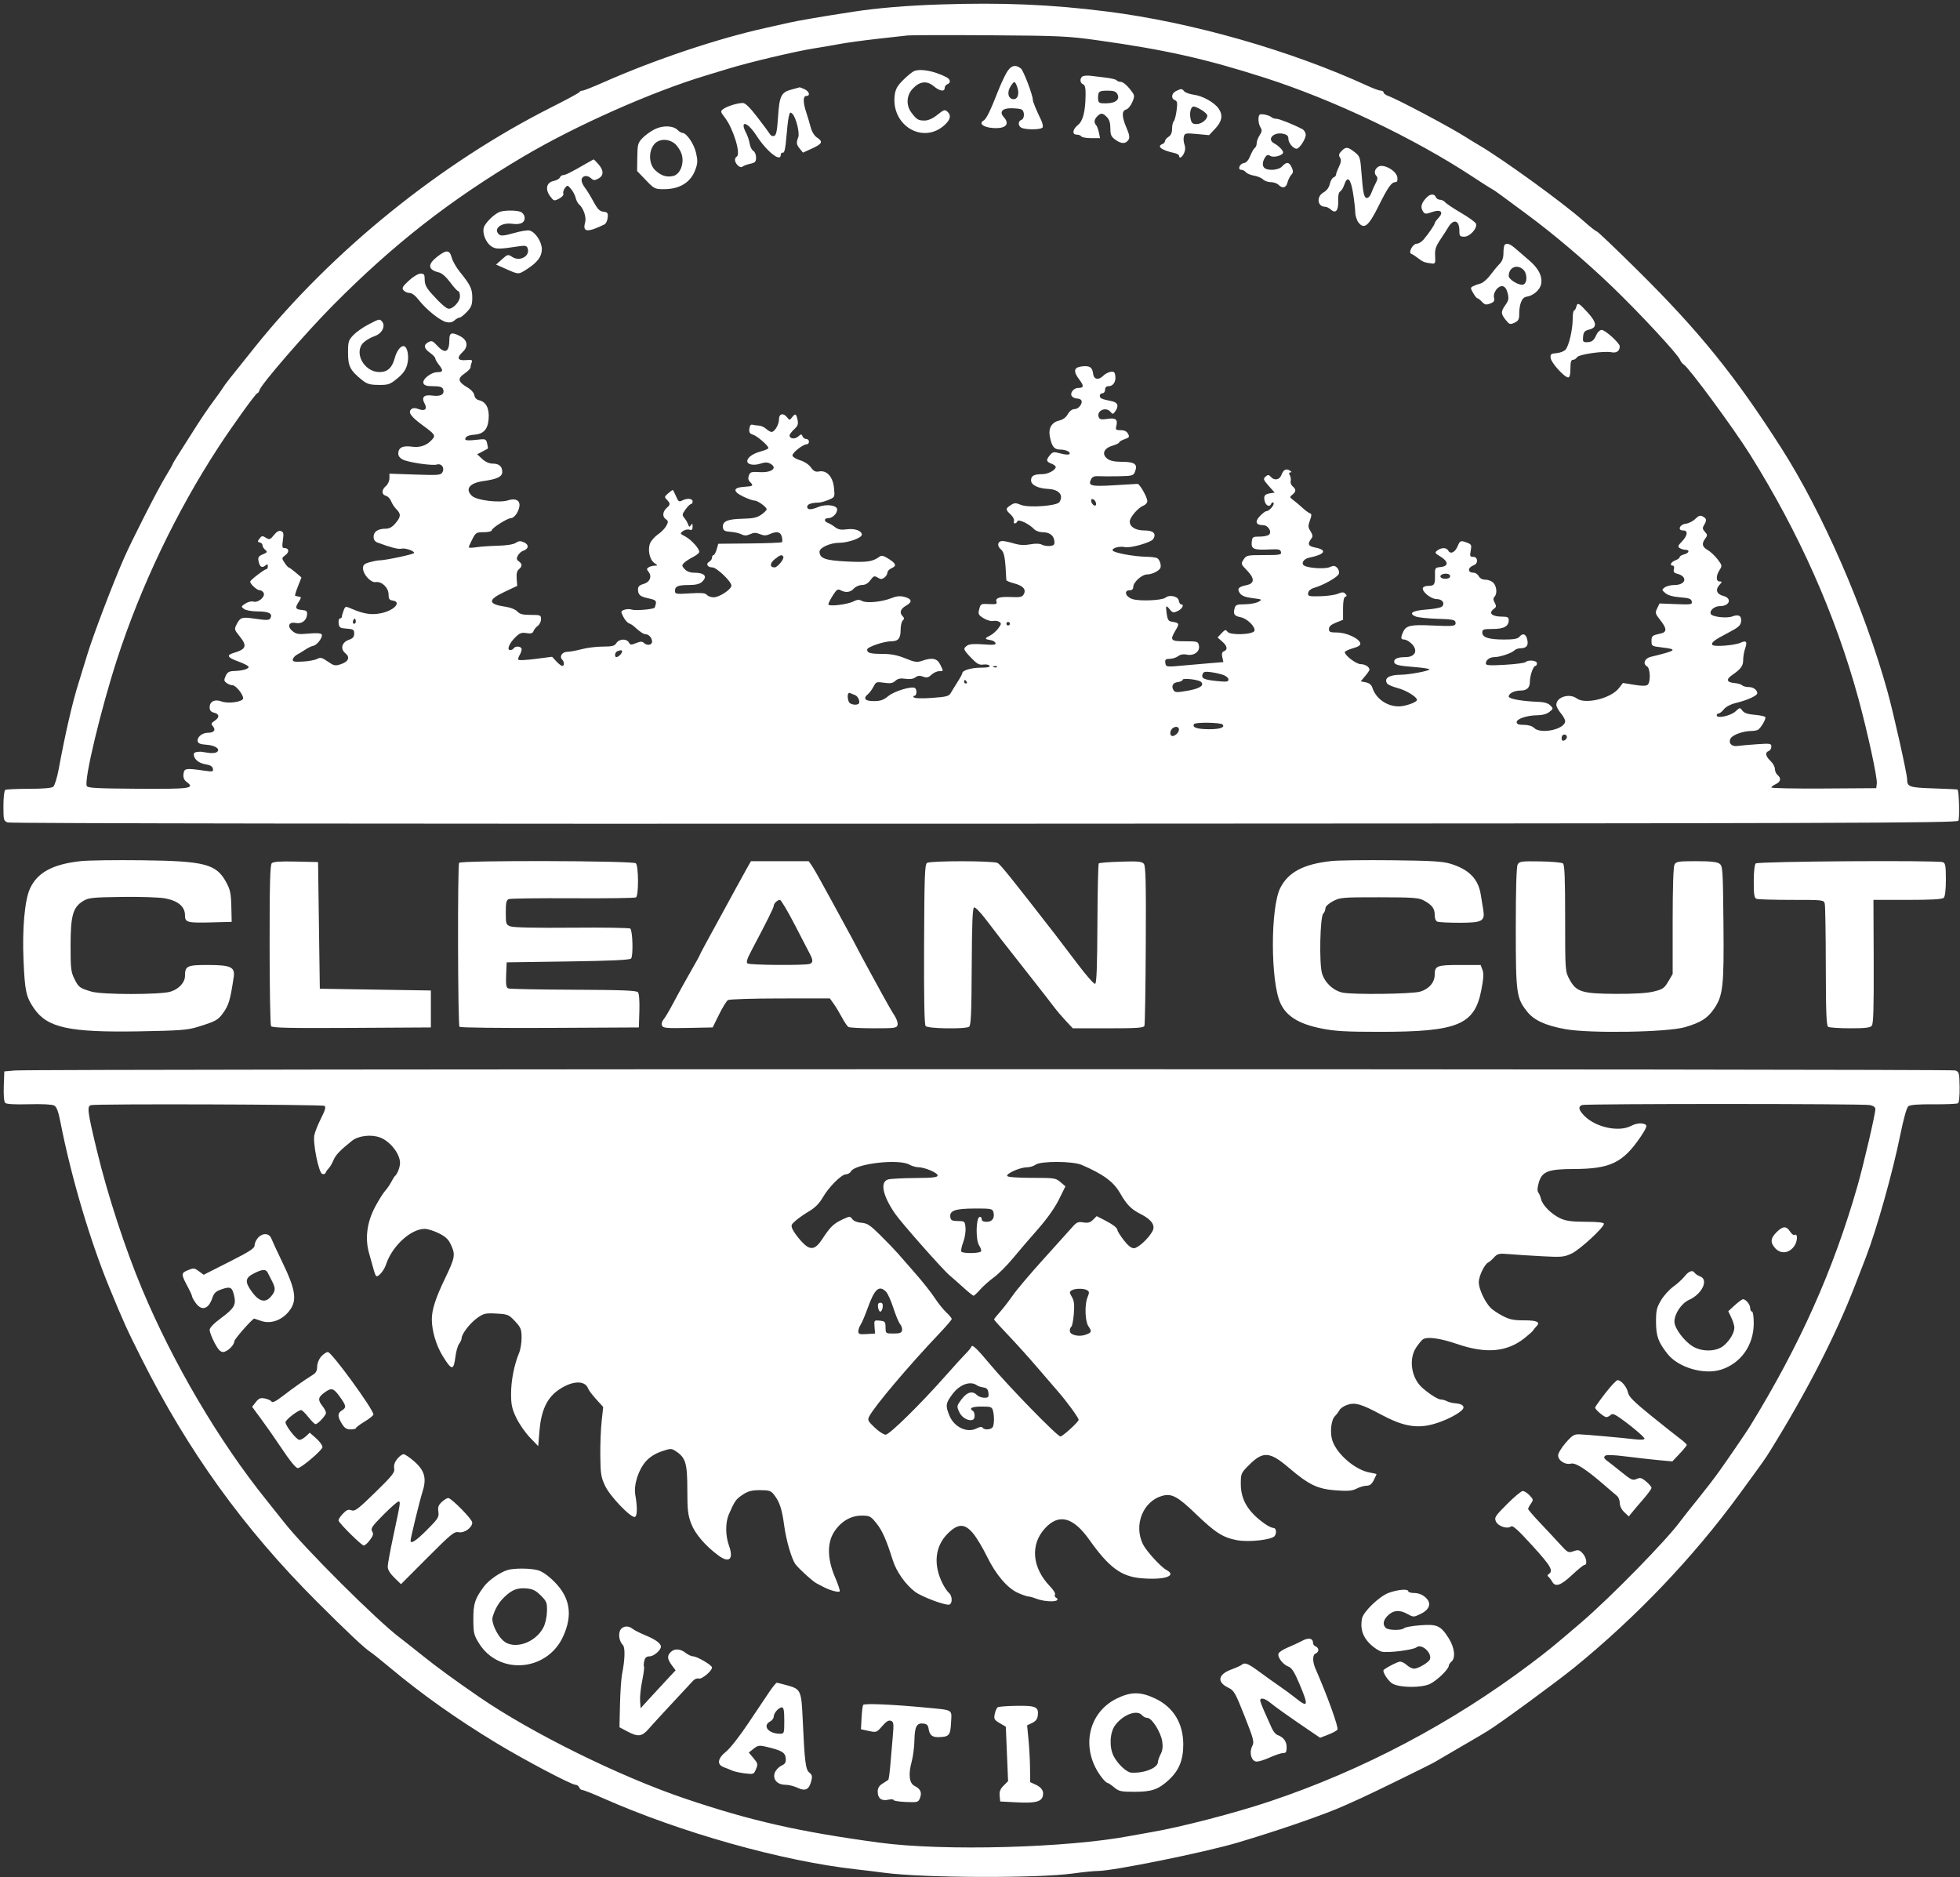 <?xml version="1.0" encoding="UTF-8"?> <svg xmlns="http://www.w3.org/2000/svg" width="519" height="497" viewBox="0 0 519 497" fill="none"><rect x="0" y="0" width="519" height="497" fill="#333333" stroke="none"/><g clip-path="url(#clip0_16050_393)"><path fill-rule="evenodd" clip-rule="evenodd" d="M248.981 1.178C240.171 1.469 232.458 2.111 226.111 3.08C217.933 4.329 211.334 5.455 208.841 6.027C207.301 6.381 204.57 6.995 202.773 7.391C189.996 10.211 173.347 15.798 159.656 21.86C156.992 23.04 154.541 24.005 154.21 24.005C153.88 24.005 153.54 24.17 153.454 24.373C153.368 24.575 150.074 26.363 146.133 28.346C116.782 43.117 88.007 66.361 67.543 91.831C60.745 100.291 59.502 101.876 59.008 102.713C58.747 103.154 57.841 104.438 56.994 105.566C55.081 108.114 52.844 111.428 50.58 115.069C49.624 116.607 48.138 118.948 47.278 120.272C46.417 121.597 45.713 122.78 45.713 122.903C45.713 123.025 44.837 124.562 43.766 126.318C41.757 129.61 35.069 142.739 32.886 147.676C29.984 154.238 24.691 168.126 23.122 173.295C22.189 176.369 21.127 179.828 20.761 180.98C19.199 185.903 17.279 194.243 15.558 203.572C15.133 205.878 14.478 208.011 14.103 208.313C13.662 208.668 11.38 208.862 7.64 208.862C4.46 208.862 1.644 208.994 1.382 209.156C1.119 209.318 0.906 211.215 0.906 213.393C0.906 217.143 0.961 217.357 2.043 217.768C2.737 218.031 103.534 218.163 260.637 218.105C488.898 218.023 518.148 217.933 518.566 217.313C518.948 216.748 518.755 209.478 518.347 209.062C518.294 209.007 515.448 208.868 512.022 208.751C505.515 208.53 505.013 208.357 504.998 206.329C504.988 204.873 501.418 188.922 499.795 183.077C493.715 161.183 482.591 135.698 471.637 118.563C459.338 99.326 449.922 87.695 433.456 71.4C427.825 65.828 423.036 61.269 422.815 61.269C422.594 61.269 421.092 60.092 419.478 58.652C414.076 53.836 398.029 42.189 391.635 38.445C390.542 37.804 388.971 36.847 388.146 36.316C384.195 33.779 370.292 26.393 367.651 25.428C366.945 25.17 366.368 24.745 366.368 24.482C366.368 24.22 366.039 24.005 365.638 24.005C365.237 24.005 363.714 23.456 362.254 22.785C341.739 13.354 315.572 5.886 293.089 3.045C278.313 1.178 265.449 0.633 248.981 1.178ZM290.522 10.649C308.517 13.165 319.177 15.552 334.863 20.575C353.027 26.392 374.452 36.588 389.939 46.784C392.506 48.474 394.838 49.961 395.123 50.09C395.407 50.218 396.563 51.01 397.69 51.85C398.817 52.689 401.686 54.807 404.063 56.557C411.345 61.917 420.017 69.272 427.079 76.082C434.346 83.089 444.349 93.877 444.868 95.267C445.044 95.739 445.487 96.3 445.852 96.514C447.191 97.299 458.971 113.29 463.335 120.245C476.352 140.992 486.018 162.738 492.091 184.94C494.49 193.709 497.143 205.925 496.971 207.412L496.823 208.692L482.938 208.784C475.301 208.834 469.052 208.712 469.052 208.511C469.052 208.311 469.577 207.908 470.219 207.616C471.537 207.017 471.722 206.061 470.686 205.202C470.301 204.883 469.986 204.161 469.986 203.596C469.986 203.032 469.46 202.078 468.819 201.476C467.497 200.237 467.321 199.244 468.352 198.85C468.737 198.702 469.052 198.18 469.052 197.689C469.052 196.86 468.778 196.815 465.201 197.061C463.083 197.208 460.792 197.413 460.108 197.518C458.531 197.762 457.598 196.76 458.257 195.532C458.768 194.579 461.582 193.561 463.739 193.55C464.479 193.546 465.299 193.389 465.562 193.201C466.386 192.61 467.702 190.289 467.446 189.876C467.312 189.659 466.039 189.385 464.618 189.268C462.782 189.116 461.845 188.795 461.38 188.161C460.742 187.29 460.698 187.295 459.567 188.355C458.307 189.536 454.583 190.337 454.583 189.426C454.583 189.136 454.815 188.899 455.099 188.899C455.383 188.899 456.008 188.401 456.487 187.793C457.007 187.133 458.259 186.471 459.588 186.152C462.637 185.421 465.318 184.21 465.318 183.565C465.318 182.662 464.259 181.912 462.984 181.912C462.317 181.912 461.562 181.703 461.306 181.448C461.051 181.193 460.132 180.927 459.265 180.857C457.259 180.694 456.989 179.902 458.569 178.809C460.994 177.131 461.584 176.338 461.584 174.762C461.584 173.903 461.818 172.53 462.105 171.71C462.745 169.878 462.418 169.485 460.849 170.198C459.296 170.904 453.779 171.318 453.43 170.755C453.047 170.138 453.91 169.477 457.617 167.544C460.324 166.134 460.909 165.622 461.032 164.558C461.206 163.053 460.394 162.58 458.723 163.214C457.198 163.793 453.303 163.333 452.997 162.537C452.642 161.614 453.994 160.485 455.456 160.485C458.032 160.485 458.709 158.405 456.334 157.79C454.561 157.332 454.148 156.147 455.314 154.861C456.056 154.043 456.06 153.964 455.355 153.964C454.358 153.964 454.35 152.424 455.338 150.919C456.056 149.823 456.031 149.689 454.799 148.078C454.088 147.147 452.91 146.047 452.181 145.633C450.711 144.799 450.536 143.936 451.56 142.584C452.163 141.788 452.151 141.585 451.449 140.812C450.803 140.098 450.761 139.772 451.22 139.039C451.996 137.798 451.927 137.305 450.901 136.757C450.206 136.386 449.784 136.521 448.905 137.399C448.293 138.01 447.168 138.581 446.407 138.668C444.757 138.856 444.107 140.456 445.681 140.456C447.046 140.456 446.907 141.765 445.373 143.364C444.303 144.477 444.209 144.762 444.79 145.129C445.17 145.369 445.849 145.568 446.298 145.572C447.529 145.583 447.278 146.452 445.948 146.785C445.306 146.946 444.781 147.27 444.781 147.505C444.781 147.739 444.256 148.131 443.614 148.374C442.44 148.82 442 149.772 442.969 149.772C443.261 149.772 443.382 150.183 443.245 150.705C443.062 151.403 443.279 151.708 444.105 151.915C446.979 152.635 446.454 154.896 443.413 154.896C442.467 154.896 441.301 155.181 440.823 155.53C439.982 156.143 439.987 156.194 440.976 157.044C441.649 157.622 442.995 158.003 444.903 158.156C447.262 158.345 447.838 158.553 447.972 159.259C448.126 160.068 447.832 160.118 443.788 159.958L439.438 159.786L438.812 161.078C438.232 162.274 438.292 162.503 439.616 164.173C441.395 166.414 441.435 167.37 439.764 167.735C437.459 168.239 437.313 168.359 437.313 169.741C437.313 171.064 437.402 171.118 440.114 171.432C444.386 171.926 443.975 172.265 437.083 173.923C435.508 174.302 434.931 175.764 436.098 176.417C437.012 176.927 437.136 180.633 436.263 181.336C435.871 181.652 434.71 181.648 432.714 181.321L429.749 180.837L428.619 182.276C426.518 184.956 419.698 186.581 417.504 184.925C415.593 183.483 412.109 184.569 412.109 186.606C412.109 187.06 412.634 188.053 413.276 188.814C413.918 189.575 414.443 190.538 414.443 190.953C414.443 193.092 407.988 194.497 406.221 192.742C405.709 192.234 404.686 191.927 403.504 191.927C402.129 191.927 401.607 191.734 401.607 191.228C401.607 190.327 404.277 189.425 407.04 189.391C408.428 189.374 409.592 189.052 410.284 188.493C411.329 187.648 411.336 187.595 410.509 186.769C409.959 186.221 408.886 185.89 407.498 185.842C403.07 185.687 399.507 185.056 399.507 184.426C399.507 183.598 401.006 182.844 402.65 182.844C404.318 182.844 405.108 182.088 405.108 180.491C405.108 178.911 406.005 176.322 406.554 176.322C406.785 176.322 406.975 176.008 406.975 175.624C406.975 174.852 404.68 174.633 403.918 175.331C403.674 175.554 401.217 175.867 398.457 176.025C394.521 176.252 393.439 176.184 393.439 175.712C393.439 174.756 394.459 173.994 395.75 173.986C397.216 173.978 400.279 172.944 401.015 172.208C401.315 171.909 401.991 171.661 402.517 171.657C404.208 171.645 404.769 170.978 404.42 169.394C404.074 167.822 403.235 167.521 402.307 168.637C401.888 169.141 400.778 169.335 398.313 169.335C394.222 169.335 392.506 168.788 392.506 167.484C392.506 166.643 392.806 166.541 395.273 166.541C398.233 166.541 399.507 165.83 399.507 164.179C399.507 163.466 399.176 163.28 397.912 163.28C395.018 163.28 394.001 162.364 395.599 161.198C396.23 160.737 396.263 160.467 395.789 159.583C395.377 158.816 395.361 158.381 395.729 158.013C396.487 157.258 396.347 155.321 395.467 154.35C395.042 153.881 394.105 153.498 393.383 153.498C392.55 153.498 391.89 153.159 391.572 152.567C391.297 152.054 390.672 151.635 390.183 151.635C388.529 151.635 388.602 150.257 390.289 149.636C391.487 149.195 391.352 147.443 390.12 147.443C389.246 147.443 389.169 147.258 389.441 145.809C389.716 144.347 389.621 144.127 388.53 143.713C386.774 143.047 386.612 143.104 385.985 144.614C385.31 146.241 384.094 146.843 383.527 145.831C383.032 144.949 381.766 144.907 380.63 145.736C379.836 146.315 379.896 146.43 381.498 147.419C383.607 148.719 383.578 149.942 381.434 150.149C379.989 150.289 379.94 150.363 379.981 152.38C380.029 154.785 379.801 155.128 378.155 155.128C377.495 155.128 376.873 155.37 376.772 155.666C376.447 156.618 378.911 158.622 380.406 158.622C381.921 158.622 382.715 159.729 381.833 160.61C381.541 160.9 379.693 161.253 377.723 161.393C373.945 161.664 372.795 162.442 374.962 163.265C375.623 163.515 378.21 163.778 380.711 163.85C384.473 163.956 385.285 164.11 385.405 164.735C385.61 165.802 384.994 165.889 379.203 165.617C373.55 165.352 372.325 165.623 371.553 167.312C370.841 168.873 370.902 169.335 371.822 169.335C372.255 169.335 373.095 169.791 373.689 170.348C375.603 172.143 374.82 173.993 372.147 173.993C370.217 173.993 369.168 174.403 369.168 175.158C369.168 176.019 370.148 176.285 374.575 176.624C376.735 176.79 378.503 177.068 378.503 177.242C378.503 177.636 373.119 178.649 370.982 178.658C367.855 178.671 366.423 179.563 367.289 180.96C367.491 181.287 368.739 181.834 370.062 182.177C372.325 182.763 375.153 184.485 375.21 185.313C375.252 185.917 372.133 187.036 370.407 187.036C367.194 187.036 364.308 184.973 363.362 182.001C363.149 181.329 362.53 180.843 361.67 180.672L360.313 180.401L361.474 179.025C362.112 178.268 362.634 177.497 362.634 177.311C362.634 176.593 361.459 175.857 360.311 175.857C359.141 175.857 356.099 173.565 356.099 172.683C356.099 172.446 357.054 171.984 358.221 171.658C359.725 171.238 360.302 170.851 360.201 170.329C359.96 169.082 356.557 167.489 354.116 167.48C352.21 167.473 351.899 167.341 351.899 166.537C351.899 165.881 352.456 165.379 353.766 164.856L355.633 164.111V161.172C355.633 159.246 355.834 158.16 356.216 158.02C356.669 157.855 356.675 157.675 356.242 157.216C355.791 156.738 355.409 156.738 354.248 157.218C353.458 157.545 351.338 157.841 349.537 157.876C346.511 157.935 346.272 157.869 346.396 157.009C346.479 156.436 347.068 155.921 347.931 155.667C350.539 154.901 354.236 152.804 354.517 151.932C354.676 151.436 354.482 150.753 354.064 150.336C353.465 149.738 353.117 149.705 352.125 150.156C350.889 150.718 346.481 150.461 345.346 149.761C344.432 149.196 345.188 147.964 346.628 147.672C350.843 146.819 351.582 145.636 348.305 144.989C346.308 144.595 346.107 144.053 347.359 142.438C347.661 142.048 347.553 141.468 347.03 140.672C346.354 139.643 346.332 139.262 346.858 137.799C347.359 136.404 347.357 136.075 346.845 135.904C346.505 135.79 345.626 135.143 344.892 134.466C344.159 133.789 343.073 132.872 342.478 132.428C341.462 131.669 341.446 131.581 342.214 130.979C343.224 130.187 343.248 129.57 342.298 128.784C341.895 128.45 341.657 127.825 341.77 127.395C341.883 126.966 341.782 126.27 341.546 125.849C341.246 125.313 341.299 125.08 341.724 125.07C342.091 125.061 342.006 124.868 341.51 124.579C340.501 123.992 339.837 124.364 339.279 125.828C338.795 127.098 337.378 127.309 336.491 126.243C336.046 125.707 335.753 125.665 335.267 126.067C334.393 126.791 334.441 126.951 336.088 128.811L337.532 130.441L336.431 130.597C334.878 130.817 334.532 131.289 334.887 132.702C335.208 133.979 336.262 134.372 336.627 133.352C336.741 133.032 337.003 132.926 337.207 133.116C337.638 133.517 336.135 135.332 335.372 135.332C335.09 135.332 334.294 135.93 333.602 136.661C332.212 138.131 332.548 139.058 334.473 139.058C335.777 139.058 336.849 140.756 336.048 141.554C335.754 141.847 334.632 142.086 333.555 142.086C331.69 142.086 331.588 142.158 331.45 143.584C331.276 145.386 332.031 145.684 336.246 145.481C338.587 145.368 339.056 145.476 339.197 146.162C339.348 146.895 338.897 146.977 334.717 146.977C330.266 146.977 330.036 147.027 329.3 148.148C328.551 149.29 328.575 149.366 330.2 151.036C332.286 153.179 332.23 154.499 330.035 154.945C327.92 155.374 327.497 155.899 328.32 157.072C328.815 157.777 329.744 158.138 331.684 158.38C334.261 158.701 334.32 158.738 333.213 159.35C332.58 159.7 330.963 159.994 329.621 160.003C327.427 160.017 327.15 160.135 326.893 161.157C326.517 162.651 326.846 163.101 328.566 163.444C330.206 163.771 332.396 165.905 332.191 166.977C331.989 168.038 325.776 168.295 325.028 167.273C324.572 166.651 324.371 166.703 323.453 167.678L322.401 168.795L323.614 169.848C324.986 171.038 325.173 172.027 324.103 172.437C323.583 172.636 323.459 173.079 323.664 174.01L323.95 175.306L320.538 175.586C318.661 175.74 315.761 175.992 314.092 176.147C308.702 176.646 308.738 176.65 308.575 175.507C308.452 174.636 308.648 174.457 309.742 174.444C310.466 174.436 311.474 174.116 311.983 173.732C312.572 173.288 313.383 173.139 314.219 173.323C316.11 173.737 317.776 172.547 317.479 170.994C317.259 169.843 317.131 169.801 313.804 169.801C309.91 169.801 309.709 169.556 311.337 166.802C312.364 165.066 312.289 164.929 310.125 164.582C309.415 164.468 309.128 163.96 308.927 162.459C308.627 160.221 308.729 160.103 309.817 161.432C310.504 162.272 310.736 162.312 311.872 161.781C313.082 161.216 313.662 160.019 312.725 160.019C312.486 160.019 312.223 159.57 312.141 159.021C311.971 157.882 309.668 157.375 308.618 158.245C307.716 158.992 301.758 159.248 299.856 158.621C298.012 158.015 297.495 156.293 299.156 156.293C299.773 156.293 300.09 155.982 300.09 155.38C300.09 154.16 302.378 152.101 303.733 152.101C304.938 152.101 306.674 151.307 307.197 150.517C307.61 149.894 307.16 148.269 306.445 147.799C306.159 147.611 304.874 147.441 303.591 147.421C300.238 147.37 294.827 146.36 294.623 145.747C294.407 145.102 296.452 144.547 297.873 144.865C299.34 145.193 304.79 143.641 305.365 142.732C306.272 141.295 305.421 140.456 303.058 140.456C300.7 140.456 299.156 139.52 299.156 138.09C299.156 137.002 301.356 134.428 302.732 133.906C303.333 133.678 303.815 133.12 303.804 132.665C303.778 131.617 301.78 128.109 301.215 128.12C300.981 128.125 298.182 128.29 294.994 128.487C288.851 128.867 287.985 128.631 288.946 126.839C289.267 126.24 289.856 126.012 290.897 126.082C291.717 126.138 294.127 126.146 296.251 126.1C299.956 126.019 300.132 125.966 300.578 124.794C301.298 122.905 300.453 122.291 297.116 122.279C295.131 122.272 293.937 122.022 293.216 121.464C291.663 120.262 292.263 118.708 294.543 118.026C295.54 117.728 296.356 117.328 296.356 117.138C296.356 116.947 296.997 116.568 297.781 116.295C299.028 115.861 299.142 115.681 298.698 114.852C298.356 114.214 297.72 113.905 296.752 113.905C295.521 113.905 295.351 113.764 295.57 112.929C296.055 111.075 295.488 110.577 293.27 110.909C291.633 111.154 291.176 111.066 290.942 110.457C290.283 108.745 292.841 107.594 294.057 109.056C294.617 109.729 294.728 109.721 295.281 108.967C296.341 107.521 296.02 106.552 294.372 106.221C291.688 105.682 291.222 105.471 291.222 104.79C291.222 104.423 291.537 104.123 291.922 104.123C292.311 104.123 292.622 103.709 292.622 103.191C292.622 102.591 292.933 102.26 293.499 102.26C294.738 102.26 295.515 101.141 295.339 99.609C295.217 98.538 294.992 98.328 294.103 98.452C293.507 98.536 292.601 99.02 292.091 99.529C290.86 100.758 289.625 100.471 289.444 98.913C289.248 97.225 288.509 96.76 286.438 97.019C284.299 97.286 284.128 98.329 285.852 100.585C287.081 102.194 286.988 102.726 285.478 102.726C284.249 102.726 283.198 104.153 283.85 104.937C284.117 105.258 284.717 105.52 285.183 105.52C285.651 105.52 286.159 105.726 286.315 105.976C286.802 106.763 285.635 108.315 284.554 108.318C283.904 108.32 283.235 108.821 282.753 109.668C282.268 110.518 281.445 111.133 280.52 111.335C278.587 111.759 277.601 113.299 277.954 115.342C278.435 118.125 279.102 119.028 280.682 119.036C282.299 119.044 283.675 119.728 283.142 120.26C282.949 120.453 281.905 120.367 280.822 120.069C279.034 119.577 278.778 119.617 278.036 120.494C276.938 121.794 277.006 122.231 278.386 122.755C279.028 122.999 279.553 123.401 279.553 123.649C279.553 124.461 277.51 125.55 275.987 125.55C273.808 125.55 273.019 125.982 273.019 127.174C273.019 128.425 274.821 129.322 277.623 129.465C280.435 129.608 281.694 131.115 280.531 132.947C279.885 133.964 272.315 134.509 270.329 133.681C268.943 133.102 268.617 133.113 267.619 133.765C266.208 134.688 266.208 134.911 267.618 136.232C268.241 136.816 268.638 137.586 268.501 137.943C268.364 138.3 268.467 138.592 268.729 138.592C268.992 138.592 269.294 138.331 269.401 138.011C269.625 137.339 272.57 138.734 273.821 140.106C274.229 140.554 275.226 140.921 276.036 140.921C277.898 140.921 279.033 141.759 279.194 143.25C279.297 144.208 279.095 144.441 278.059 144.56C277.366 144.64 276.387 144.486 275.885 144.217C275.295 143.902 274.2 143.872 272.798 144.134C271.256 144.421 270.002 144.352 268.481 143.895C267.301 143.54 265.943 143.25 265.462 143.25C264.156 143.25 263.905 144.53 265.028 145.464C265.947 146.229 266.202 147.664 266.469 153.596C266.478 153.779 267.377 154.161 268.468 154.446C270.888 155.076 271.781 156.051 271.102 157.318C270.694 158.078 270.184 158.194 267.736 158.085C264.614 157.946 263.472 158.332 263.879 159.389C264.084 159.922 263.706 160.039 262.053 159.954C259.664 159.831 259.666 159.829 259.242 161.514C258.971 162.594 259.144 162.905 260.469 163.709C261.318 164.225 262.441 164.546 262.965 164.424C263.489 164.302 264.228 164.404 264.608 164.65C265.204 165.036 265.165 165.28 264.333 166.402C263.801 167.119 262.792 167.986 262.089 168.33C260.651 169.034 260.686 169.24 262.287 169.484C262.9 169.577 263.493 169.929 263.605 170.265C263.767 170.749 263.085 170.822 260.354 170.616C257.939 170.434 256.655 170.533 256.09 170.945C254.969 171.763 255.034 171.958 257.163 174.188C258.696 175.792 259.29 176.121 260.375 175.962C261.107 175.855 261.849 175.997 262.023 176.278C262.237 176.624 261.512 176.788 259.766 176.788C257.253 176.788 254.816 177.502 254.816 178.237C254.816 178.44 254.238 179.506 253.532 180.608C252.826 181.709 252.017 183.03 251.733 183.542C251.296 184.331 250.543 184.522 246.832 184.79C244.292 184.973 242.26 184.924 242.003 184.673C241.725 184.402 241.768 184.241 242.12 184.241C242.774 184.241 242.881 182.557 242.253 182.169C241.363 181.621 236.802 183.005 235.223 184.304C233.938 185.36 233.134 185.639 231.372 185.639C229.011 185.639 228.45 184.931 229.876 183.75C230.277 183.417 230.919 182.541 231.3 181.805C231.954 180.544 232.118 180.483 234.089 180.778C235.737 181.025 236.374 180.919 237.086 180.276C237.755 179.672 238.446 179.53 239.751 179.732C240.904 179.909 241.813 179.78 242.378 179.357C243.01 178.885 243.564 178.833 244.432 179.162C245.388 179.525 245.82 179.428 246.631 178.667C247.187 178.146 248.1 177.72 248.661 177.72C249.878 177.72 249.869 177.774 248.947 175.928C248.133 174.299 246.821 174.041 244.119 174.981C242.835 175.428 242.199 175.333 239.732 174.326C237.644 173.474 235.978 173.146 233.707 173.14C230.416 173.131 229.609 172.904 229.615 171.986C229.619 171.319 234.037 169.801 235.976 169.801C237.85 169.801 238.479 169.04 238.479 166.774C238.479 165.723 238.732 164.612 239.04 164.305C239.475 163.87 239.475 163.621 239.04 163.187C238.096 162.245 238.416 161.223 239.921 160.368C241.667 159.377 241.5 158.566 239.441 158.033C238.345 157.749 237.377 157.843 236.09 158.357C233.522 159.383 229.507 159.78 228.289 159.129C227.51 158.714 226.998 158.739 225.998 159.242C224.323 160.085 219.343 160.663 219.343 160.014C219.343 159.751 219.874 158.696 220.522 157.671C221.524 156.088 221.835 155.879 222.591 156.283C223.956 157.012 225.18 156.853 226.111 155.827C226.575 155.315 227.536 154.896 228.245 154.896C229.11 154.896 229.843 154.475 230.478 153.615C231.315 152.478 231.532 152.401 232.401 152.93C233.196 153.416 233.529 153.416 234.179 152.93C234.619 152.602 234.979 152.019 234.979 151.635C234.979 151.251 235.452 150.729 236.029 150.476C237.486 149.839 237.319 149.251 235.321 147.977C233.995 147.131 233.44 146.998 232.89 147.396C231.041 148.733 229.699 148.933 224.303 148.678C218.537 148.404 217.009 147.855 217.009 146.059C217.009 145.001 219.888 143.716 222.26 143.716C224.629 143.716 228.211 142.426 228.211 141.573C228.211 140.53 226.337 139.864 224.218 140.154C222.717 140.359 221.964 140.221 221.137 139.588C220.535 139.128 219.675 138.617 219.226 138.454C218.129 138.053 218.186 137.195 219.31 137.195C220.445 137.195 221.677 135.993 221.677 134.884C221.677 133.763 218.741 133.388 216.674 134.244C214.717 135.054 213.742 135.032 213.742 134.176C213.742 133.508 214.851 133.107 216.776 133.08C217.289 133.072 218.467 132.748 219.393 132.357C221.074 131.65 221.076 131.644 220.843 129.218C220.558 126.256 218.956 124.466 216.913 124.829C215.922 125.004 215.45 124.773 214.723 123.752C214.192 123.009 213.004 122.216 211.95 121.901C210.935 121.598 209.992 121.055 209.853 120.697C209.598 120.032 212.571 117.631 213.65 117.631C213.958 117.631 214.209 117.317 214.209 116.933C214.209 116.548 213.887 116.234 213.494 116.234C213.101 116.234 212.655 115.911 212.503 115.515C212.257 114.877 212.13 114.883 211.368 115.572C210.489 116.366 209.074 116.195 209.074 115.295C209.074 115.018 209.619 114.289 210.284 113.674C211.271 112.76 211.436 112.295 211.18 111.134C210.82 109.496 210.588 109.4 209.709 110.528C209.105 111.304 209.044 111.304 208.44 110.528C207.437 109.241 206.274 109.498 206.274 111.006C206.274 112.418 205.129 114.371 204.301 114.371C204.014 114.371 203.374 114.004 202.878 113.556C202.382 113.107 201.525 112.719 200.974 112.693C200.423 112.667 199.658 112.562 199.273 112.46C198.801 112.335 198.526 112.679 198.429 113.515C198.318 114.473 198.531 114.83 199.362 115.081C200.477 115.416 203.474 118.008 203.474 118.636C203.474 118.833 202.581 119.23 201.49 119.52C199.353 120.088 197.873 121.143 197.873 122.097C197.873 123.018 199.585 123.344 201.358 122.76C202.527 122.375 203.221 122.37 203.917 122.743C206.04 123.877 204.385 125.21 201.111 125.004C198.974 124.869 198.652 124.97 198.305 125.886C198.034 126.602 198.122 127.13 198.593 127.599C199.615 128.62 199.466 128.747 197.06 128.901C194.045 129.095 193.955 130.121 196.831 131.497C198.046 132.078 199.379 132.55 199.793 132.545C200.638 132.536 203.007 134.249 203.007 134.868C203.007 135.088 202.372 135.719 201.598 136.269C200.479 137.065 199.434 137.289 196.527 137.356C192.555 137.449 191.198 138.078 191.432 139.716C191.543 140.49 191.952 140.715 193.439 140.818C194.465 140.888 195.776 141.185 196.351 141.476C197.143 141.877 197.702 141.868 198.646 141.439C199.616 140.998 200.191 140.995 201.237 141.428C202.253 141.847 202.868 141.854 203.75 141.452C205.653 140.587 206.691 140.795 207.021 142.108C207.186 142.76 207.202 143.412 207.058 143.555C206.913 143.699 203.061 143.853 198.497 143.897L190.198 143.977L189.767 145.477C189.53 146.302 189.157 146.977 188.937 146.977C188.717 146.977 188.538 147.281 188.538 147.652C188.538 148.024 188.193 148.521 187.772 148.756C186.805 149.296 187.348 150.237 188.627 150.237C189.761 150.237 193.672 153.968 193.672 155.05C193.672 156.057 190.483 158.156 188.953 158.156C188.274 158.156 187.477 157.865 187.181 157.51C186.768 157.014 185.726 156.921 182.69 157.109C178.944 157.343 178.736 157.306 178.736 156.408C178.736 155.224 179.573 154.896 182.588 154.896C184.144 154.896 185.258 154.63 185.817 154.125C187.484 152.619 186.636 151.635 183.671 151.635C182.733 151.635 181.818 151.272 181.29 150.689C180.525 149.845 180.508 149.667 181.137 149.039C181.525 148.652 182.548 147.977 183.412 147.54C184.275 147.102 185.055 146.508 185.145 146.22C185.381 145.467 183.073 142.879 181.392 142.011C180.029 141.308 180.002 141.24 180.84 140.628C181.324 140.275 182.099 140.105 182.562 140.252C183.208 140.457 183.402 140.268 183.396 139.439C183.391 138.591 183.296 138.507 182.954 139.045C182.591 139.62 182.467 139.582 182.191 138.812C182.01 138.307 181.556 137.538 181.183 137.104C180.582 136.405 180.621 136.15 181.519 134.891C182.077 134.109 182.729 133.469 182.968 133.469C183.208 133.469 183.403 133.154 183.403 132.77C183.403 131.964 181.899 131.845 180.583 132.548C179.818 132.956 179.593 132.79 179.004 131.383C178.626 130.48 178.233 129.742 178.131 129.742C178.029 129.742 177.47 130.153 176.89 130.656C175.919 131.496 175.894 131.631 176.585 132.32C177.513 133.246 177.527 133.662 176.654 134.385C175.494 135.346 175.299 136.736 176.231 137.415C176.983 137.965 177.005 138.166 176.433 139.235C176.078 139.896 175.091 140.912 174.238 141.494C173.385 142.076 172.449 143.125 172.158 143.825C171.446 145.536 172.002 148.182 173.257 149.059C174.225 149.736 174.23 149.772 173.356 149.779C172.849 149.783 172.133 149.976 171.765 150.209C171.22 150.553 171.205 150.765 171.684 151.341C172.712 152.577 172.128 154.12 170.451 154.598C169.353 154.911 168.936 155.301 168.941 156.011C168.953 157.519 169.458 157.958 171.735 158.438C173.459 158.801 173.806 159.045 173.674 159.8C173.585 160.304 173.425 160.808 173.317 160.919C172.897 161.351 168.182 161.738 167.301 161.414C166.787 161.224 165.906 161.242 165.341 161.453C164.357 161.819 164.345 161.896 165.042 163.29C165.442 164.091 166.114 164.876 166.535 165.035C166.956 165.194 167.54 165.545 167.832 165.816C169.339 167.211 170.406 167.938 170.946 167.938C171.808 167.938 172.668 168.916 172.668 169.894C172.668 170.842 171.289 171.033 170.454 170.2C170.053 169.799 169.551 169.819 168.44 170.279C167.141 170.815 166.906 170.795 166.524 170.113C165.922 169.041 163.934 169.134 163.225 170.267C162.74 171.043 162.133 171.2 159.604 171.204C157.933 171.207 155.41 171.519 153.998 171.897C152.587 172.276 150.876 172.588 150.198 172.59C148.863 172.597 148.047 173.83 148.849 174.63C149.456 175.236 149.478 176.322 148.883 176.322C148.637 176.322 147.928 175.777 147.31 175.11L146.183 173.899L141.889 174.456C139.527 174.762 137.46 174.879 137.296 174.715C137.132 174.551 137.252 174.01 137.563 173.513C137.875 173.016 138.129 172.291 138.129 171.904C138.129 171.12 136.482 170.933 136.029 171.664C135.87 171.921 135.457 172.13 135.112 172.13C134.128 172.13 134.8 170.401 136.406 168.797C137.596 167.611 138.088 167.419 139.404 167.632C140.611 167.828 141.047 167.703 141.273 167.098C141.436 166.663 141.949 166.034 142.416 165.699C142.882 165.364 143.263 164.578 143.263 163.952C143.263 162.875 143.117 162.814 140.535 162.814C138.42 162.814 137.621 162.609 136.981 161.903C136.511 161.385 135.222 160.857 133.991 160.679C129.154 159.979 129.037 158.863 133.578 156.723L136.962 155.128L136.814 153.232C136.712 151.935 136.896 151.144 137.397 150.73C138.333 149.955 138.325 149.318 137.37 148.622C136.761 148.177 136.715 147.874 137.136 147.088C137.425 146.549 138.062 145.981 138.552 145.826C140.003 145.367 140.124 144.22 138.785 143.611C137.837 143.18 137.386 143.206 136.578 143.739C135.946 144.156 134.151 144.442 131.828 144.499C129.774 144.549 127.201 144.73 126.11 144.901C125.02 145.072 124.127 145.076 124.127 144.911C124.127 144.746 124.551 143.781 125.07 142.766C125.956 141.032 126.137 140.921 128.103 140.921C129.253 140.921 130.194 140.707 130.194 140.445C130.194 139.834 134.347 137.195 135.308 137.195C136.142 137.195 137.316 135.568 137.532 134.114C137.771 132.495 136.539 131.834 134.497 132.486C132.228 133.209 126.3 132.492 125.023 131.339C123.038 129.547 124.279 127.898 128.008 127.376C131.67 126.863 132.995 126.221 132.995 124.956C132.995 123.483 132.152 122.755 130.446 122.755C129.547 122.755 128.523 122.297 127.681 121.518L126.344 120.28L127.686 119.593C128.424 119.215 129.09 118.854 129.167 118.789C129.244 118.725 129.164 118.106 128.99 117.415C128.679 116.178 128.628 116.162 125.933 116.474C124.145 116.681 123.193 116.623 123.193 116.307C123.193 115.626 123.98 115.22 125.499 115.115C128.005 114.941 129.146 113.736 129.381 111.013C129.624 108.189 128.744 106.413 126.885 105.978C126.172 105.812 125.704 105.324 125.606 104.648C125.516 104.024 124.785 103.189 123.844 102.635C121.271 101.12 121.061 100.231 122.968 98.935C123.859 98.33 124.588 97.59 124.59 97.291C124.592 96.991 124.728 96.395 124.894 95.965C125.148 95.304 124.922 95.209 123.421 95.345C121.181 95.548 120.84 94.746 122.512 93.2C124.087 91.743 123.799 90.02 121.809 88.993C119.625 87.865 118.993 88.064 118.993 89.878C118.993 93.276 117.885 93.831 115.753 91.501C114.616 90.259 114.295 90.132 113.445 90.586C112.077 91.317 112.212 92.239 113.858 93.409C114.628 93.957 115.259 94.619 115.259 94.882C115.259 95.144 115.679 95.892 116.192 96.543C117.441 98.127 117.37 98.533 115.842 98.536C114.142 98.539 111.734 100.453 112.131 101.487C112.353 102.062 113.016 102.26 114.727 102.26C116.419 102.26 117.103 102.46 117.317 103.018C117.84 104.377 116.752 105.049 114.523 104.745C112.2 104.427 111.513 105.157 112.466 106.931C113.215 108.329 112.493 108.948 110.844 108.323C109.908 107.968 109.366 107.977 108.91 108.354C107.962 109.139 108.799 110.329 111.889 112.587C115.207 115.013 115.401 115.304 114.419 116.388C112.975 117.98 111.261 118.573 108.996 118.263C106.603 117.935 105.455 118.543 105.461 120.134C105.463 120.756 105.94 121.347 106.744 121.723C108.356 122.478 114.538 123.364 115.674 123.004C116.876 122.624 117.795 123.836 117.177 124.987C116.729 125.823 116.255 125.866 109.911 125.651L103.123 125.421V126.655C103.123 127.333 102.703 128.247 102.19 128.686C100.995 129.707 100.992 130.962 102.184 131.273C102.694 131.406 103.316 132.051 103.566 132.706C103.815 133.361 104.448 134.325 104.971 134.847C106.223 136.097 106.173 136.828 104.715 138.557C103.864 139.566 103.096 139.99 102.117 139.99C100.101 139.99 98.922 140.773 98.922 142.112C98.922 142.887 99.271 143.4 99.973 143.663C103.392 144.94 105.493 145.483 106.254 145.284C107.236 145.028 109.658 145.825 109.658 146.406C109.658 146.757 101.946 148.391 100.323 148.383C99.938 148.381 98.835 148.598 97.872 148.865C96.477 149.251 96.122 149.574 96.122 150.456C96.122 152.091 98.191 154.344 99.495 154.131C101.074 153.871 102.89 155.617 102.89 157.394C102.89 158.554 103.106 158.886 103.94 159.004C106.438 159.358 104.44 161.611 100.97 162.353C98.462 162.89 96.332 162.581 93.197 161.226C91.442 160.467 91.438 160.468 90.98 161.671C90.727 162.333 90.521 163.071 90.521 163.31C90.521 163.55 90.297 163.746 90.023 163.746C89.749 163.746 89.592 164.322 89.673 165.027C89.805 166.173 90.029 166.323 91.805 166.451C93.57 166.578 93.788 166.722 93.788 167.756C93.788 168.629 93.439 169.04 92.385 169.406C90.514 170.057 90.039 171.824 91.432 172.95C92.773 174.034 92.292 175.197 90.219 175.879C88.759 176.36 88.424 176.29 86.799 175.166C85.257 174.1 84.846 174 83.957 174.475C83.385 174.781 81.676 175.094 80.158 175.172C77.862 175.289 77.423 175.191 77.542 174.587C77.621 174.187 78.106 173.637 78.619 173.363C79.132 173.09 80.151 172.469 80.882 171.984C81.614 171.5 82.55 171.053 82.963 170.993C83.956 170.847 85.586 168.637 85.182 167.984C84.972 167.645 83.806 167.569 81.742 167.759C79.066 168.006 78.457 167.917 77.491 167.134C75.976 165.906 76.433 164.593 78.251 164.947C79.857 165.261 81.126 164.371 81.294 162.814C81.402 161.809 81.211 161.63 79.903 161.504C78.192 161.339 78.058 160.952 79.139 159.304C79.554 158.673 79.764 158.13 79.606 158.098C79.349 158.046 78.796 157.913 78.159 157.749C78.035 157.716 78.358 156.612 78.879 155.295L79.825 152.9L78.288 151.587C77.443 150.866 76.618 150.267 76.456 150.257C76.293 150.246 75.794 149.681 75.348 149.002C74.561 147.803 74.568 147.743 75.595 146.969C76.692 146.144 76.526 145.114 75.296 145.114C74.73 145.114 74.655 144.711 74.909 143.023C75.168 141.297 75.083 140.879 74.425 140.627C73.877 140.417 73.286 140.743 72.538 141.67C71.544 142.901 71.359 142.963 70.401 142.38C69.477 141.818 69.277 141.846 68.711 142.613C68.16 143.362 68.171 143.504 68.794 143.634C69.192 143.717 69.517 144.058 69.517 144.392C69.517 144.726 69.844 145.27 70.243 145.6C70.879 146.127 70.8 146.272 69.599 146.776C68.465 147.252 68.269 147.561 68.462 148.568C68.752 150.083 69.355 150.486 70.238 149.755C70.786 149.301 70.918 149.338 70.918 149.948C70.918 150.363 70.746 150.703 70.536 150.703C70.037 150.703 66.25 153.609 66.25 153.992C66.25 154.653 68.046 156.293 68.77 156.293C69.197 156.293 69.68 156.64 69.843 157.064C70.24 158.095 68.295 159.672 67.096 159.293C66.596 159.134 65.667 159.362 64.98 159.812C63.809 160.577 63.793 160.641 64.625 161.248C65.109 161.601 66.647 161.886 68.09 161.89C71.023 161.898 72.12 162.376 71.7 163.466C71.385 164.287 70.954 164.316 67.184 163.776C64.061 163.329 63.614 163.476 62.694 165.249C61.998 166.594 62.023 166.702 63.444 168.466C65.524 171.05 65.219 171.896 61.848 172.891C59.848 173.481 60.216 174.105 63.199 175.185C64.655 175.713 65.845 176.342 65.843 176.583C65.838 177.139 64.168 177.614 62.008 177.673C60.662 177.711 60.219 177.968 59.756 178.982C59.261 180.067 59.296 180.328 60.004 180.845C60.457 181.176 61.168 181.446 61.584 181.446C62.438 181.446 64.383 183.841 64.383 184.892C64.383 185.837 60.441 186.406 58.626 185.722C56.866 185.059 55.515 185.734 55.515 187.276C55.515 188.103 55.835 188.496 56.682 188.708C58.129 189.07 58.18 189.964 56.805 190.875C55.916 191.464 55.852 191.676 56.379 192.308C57.217 193.316 56.671 194.023 55.054 194.023C53.516 194.023 52.134 195.181 52.345 196.292C52.449 196.838 53.099 197.09 54.665 197.191C57.062 197.346 58.532 198.431 57.352 199.175C56.983 199.407 55.947 199.47 55.048 199.315C54.15 199.16 53.31 199.034 53.181 199.035C51.827 199.045 51.314 199.243 51.314 199.757C51.314 200.979 52.6 202.07 54.381 202.359C55.657 202.565 56.256 202.919 56.375 203.533C56.53 204.341 56.341 204.382 54.046 204.053C49.165 203.351 48.765 203.416 48.591 204.938C48.479 205.924 48.725 206.521 49.475 207.086C51.695 208.757 50.381 208.936 36.536 208.848C25.442 208.776 23.173 208.65 22.959 208.093C22.275 206.314 26.728 187.734 30.985 174.6C37.247 155.284 46.665 135.558 57.739 118.563C61.543 112.725 67.733 104.123 68.13 104.123C68.32 104.123 68.579 103.756 68.706 103.308C69.147 101.751 81.05 88.012 88.216 80.79C104.285 64.592 119.226 52.927 138.596 41.453C152.392 33.281 172.602 24.305 186.904 19.998C188.958 19.379 191.583 18.58 192.738 18.223C198.208 16.53 210.724 13.564 215.609 12.804C217.534 12.504 220.58 11.982 222.377 11.644C224.174 11.306 228.584 10.7 232.178 10.299C235.772 9.898 239.448 9.487 240.346 9.387C241.245 9.286 251.012 9.265 262.05 9.339C280.538 9.464 282.783 9.567 290.522 10.649ZM266.407 19.463C265.808 20.552 264.829 22.701 264.232 24.238C262.298 29.217 261.177 31.508 260.484 31.895C259.094 32.672 260.292 33.688 262.834 33.887C266.283 34.157 267.533 32.92 265.773 30.979C264.575 29.659 265.388 28.663 267.663 28.663C268.769 28.663 270.007 28.79 270.413 28.946C271.351 29.305 271.379 31.399 270.452 31.755C269.379 32.166 269.614 33.641 270.802 33.959C272.523 34.419 275.741 34.29 276.077 33.747C276.249 33.469 276.067 32.578 275.673 31.767C274.439 29.234 273.485 26.911 273.485 26.44C273.485 25.158 271 18.637 270.313 18.116C268.772 16.948 267.563 17.365 266.407 19.463ZM242.071 18.813C241.607 18.995 240.322 20.035 239.215 21.124C237.668 22.645 237.139 23.56 236.931 25.074C235.808 33.252 244.539 38.423 250.265 32.971C251.645 31.657 251.882 30.58 250.988 29.688C250.204 28.905 250.03 28.954 248.048 30.526C246.933 31.41 245.752 31.921 244.833 31.916C243.141 31.908 242.774 31.692 241.381 29.881C239.889 27.943 239.991 25.34 241.63 23.545C243.463 21.538 245.402 21.278 247.213 22.799C248.82 24.148 250.148 24.371 250.148 23.292C250.148 22.899 250.463 22.457 250.848 22.31C251.873 21.918 251.703 20.978 250.498 20.381C247.245 18.767 243.811 18.127 242.071 18.813ZM286.904 20.129C285.906 20.395 285.823 21.94 286.788 22.31C287.293 22.504 287.48 23.262 287.46 25.038C287.409 29.512 286.783 32.016 285.448 33.078C283.994 34.235 283.817 35.65 285.127 35.65C285.625 35.65 286.162 35.86 286.321 36.116C286.48 36.372 287.664 36.582 288.952 36.582H291.296L290.976 35.068C290.8 34.235 290.469 33.355 290.239 33.111C289.618 32.453 289.731 31.614 290.555 30.792C291.516 29.834 291.963 29.869 293.089 30.992C293.741 31.643 294.022 32.544 294.022 33.988C294.022 35.751 294.227 36.198 295.425 37.049C296.982 38.156 298.111 38.135 298.837 36.984C299.191 36.423 299.051 35.604 298.304 33.87C297.026 30.906 296.99 29.316 298.195 29.001C298.694 28.871 299.428 27.985 299.827 27.031C300.542 25.324 300.532 25.272 299.115 23.487C298.325 22.491 297.288 21.676 296.811 21.676C296.335 21.676 295.83 21.491 295.689 21.265C295.549 21.038 294.224 20.715 292.745 20.547C291.265 20.379 289.53 20.167 288.888 20.076C288.246 19.986 287.353 20.01 286.904 20.129ZM269.322 22.939C270.034 24.808 269.493 26.429 268.218 26.248C266.905 26.061 266.611 24.359 267.626 22.813C268.569 21.377 268.732 21.389 269.322 22.939ZM209.547 23.722C206.834 24.444 206.375 25.406 206.008 31.14C205.788 34.585 205.542 35.781 205.014 35.983C204.628 36.131 204.142 35.959 203.934 35.602C203.726 35.244 202.23 33.222 200.61 31.108C198.626 28.52 197.355 27.266 196.718 27.268C195.301 27.272 192.58 28.102 191.571 28.838C190.707 29.469 190.721 29.542 191.998 31.214C194.187 34.077 196.217 40.766 195.105 41.452C194.382 41.898 194.491 42.922 195.355 43.784C195.836 44.264 196.296 44.379 196.639 44.104C196.932 43.869 197.855 43.53 198.689 43.352C199.973 43.079 200.206 42.823 200.206 41.691C200.206 40.956 199.879 40.172 199.479 39.948C199.078 39.724 198.646 38.875 198.517 38.06C198.388 37.246 197.982 36.004 197.614 35.3C195.725 31.686 197.893 32.158 200.294 35.883C203.025 40.118 206.741 43.072 206.741 41.007C206.741 40.622 206.999 40.361 207.315 40.424C207.717 40.506 207.986 39.316 208.209 36.477C208.385 34.242 208.673 31.756 208.85 30.952C209.13 29.68 209.258 29.578 209.845 30.163C210.789 31.106 211.807 35.237 211.369 36.354C210.81 37.784 210.875 38.259 211.782 39.377L212.622 40.413L215.04 39.312C217.745 38.081 218.003 37.499 216.327 36.404C215.63 35.948 214.974 34.874 214.658 33.672C214.372 32.582 213.839 30.793 213.473 29.695C212.6 27.074 212.614 25.402 213.509 25.402C214.64 25.402 214.311 24.201 213.02 23.614C212.366 23.316 211.789 23.094 211.736 23.119C211.684 23.144 210.699 23.416 209.547 23.722ZM311.409 24.107C310.187 24.696 310.017 26.103 311.118 26.525C311.745 26.765 311.821 27.238 311.556 29.253C311.379 30.594 311.037 31.89 310.796 32.133C310.555 32.376 310.358 33.266 310.358 34.109C310.358 35.138 310.051 35.834 309.425 36.224C308.911 36.544 308.491 37.047 308.491 37.343C308.491 37.638 308.176 38 307.791 38.148C306.21 38.753 307.578 39.779 310.942 40.512C311.648 40.666 312.225 40.997 312.225 41.248C312.225 42.121 313.012 41.699 313.54 40.543C313.885 39.786 313.922 38.99 313.645 38.264C313.411 37.65 313.336 36.706 313.477 36.167C313.717 35.253 313.948 35.207 316.945 35.486L320.157 35.784L321.792 34.053C323.602 32.137 323.886 30.456 322.687 28.747C321.547 27.123 318.505 25.413 316.192 25.097C315.043 24.94 313.865 24.525 313.573 24.175C312.959 23.436 312.813 23.431 311.409 24.107ZM295.855 24.872C296.753 26.546 295.082 27.564 291.805 27.338C290.98 27.281 290.755 26.982 290.755 25.946C290.755 24.199 291.018 24.005 293.383 24.005C294.862 24.005 295.512 24.233 295.855 24.872ZM318.176 29.124C319.011 29.631 319.693 30.295 319.693 30.599C319.693 31.63 318.154 32.855 316.857 32.855C315.805 32.855 315.51 32.599 315.262 31.468C314.902 29.835 315.326 28.196 316.107 28.199C316.411 28.2 317.342 28.616 318.176 29.124ZM333.531 30.379C333.042 30.868 333.184 32.796 333.779 33.747C334.22 34.451 334.173 34.865 333.546 35.821C333.115 36.477 332.762 37.429 332.762 37.935C332.762 38.441 332.543 38.991 332.276 39.156C332.008 39.321 331.465 40.264 331.069 41.252C330.591 42.445 330.011 43.097 329.343 43.192C328.213 43.353 327.632 44.966 328.703 44.966C329.076 44.966 329.62 45.253 329.912 45.605C330.204 45.956 331.177 46.363 332.074 46.508C332.971 46.653 334.033 47.099 334.434 47.499C334.835 47.899 335.763 48.227 336.496 48.227C337.229 48.227 338.145 48.541 338.53 48.925C339.601 49.995 340.562 49.761 340.916 48.343C341.092 47.638 341.543 46.723 341.918 46.307C342.471 45.694 342.494 45.324 342.04 44.328C341.37 42.862 340.667 42.78 339.53 44.034C338.536 45.13 335.499 45.313 334.678 44.327C334.151 43.692 334.372 42.457 335.208 41.377C335.517 40.978 335.867 40.955 336.419 41.296C337.283 41.83 339.763 41.131 339.763 40.353C339.763 39.794 338.568 38.587 337.393 37.959C335.357 36.872 337.252 34.867 339.791 35.423C340.817 35.648 341.164 35.99 341.164 36.779C341.164 37.829 342.454 39.376 343.33 39.376C344.128 39.376 345.896 36.581 345.744 35.56C345.664 35.021 345.283 34.415 344.898 34.212C342.543 32.973 338.759 31.458 338.019 31.458C337.541 31.458 336.95 31.275 336.706 31.052C336.082 30.48 333.895 30.017 333.531 30.379ZM173.329 34.239C172.28 34.77 170.834 35.819 170.113 36.569C168.918 37.815 168.799 38.251 168.752 41.604L168.701 45.276L171.009 47.683C173.224 49.993 173.417 50.09 175.808 50.09C180.018 50.09 182.925 48.275 184.146 44.885C184.762 43.174 184.783 42.495 184.287 40.383C183.73 38.018 181.766 35.184 180.682 35.184C180.419 35.184 179.867 34.849 179.457 34.439C178.245 33.23 175.494 33.14 173.329 34.239ZM178.637 38.001C179.305 38.526 180.121 39.731 180.45 40.68C181.302 43.134 180.158 46.182 178.226 46.606C176.472 46.99 175.058 46.529 173.485 45.06C171.829 43.512 171.673 40.172 173.169 38.275C174.384 36.733 176.864 36.609 178.637 38.001ZM355.314 39.901C354.518 40.696 354.414 41.076 354.815 41.718C355.199 42.331 355.133 42.931 354.545 44.168C354.116 45.069 353.766 46.014 353.766 46.267C353.766 46.522 353.47 46.843 353.11 46.981C352.749 47.119 352.307 47.897 352.128 48.71C351.922 49.649 351.311 50.468 350.454 50.954C348.504 52.061 348.824 54.748 350.905 54.748C351.283 54.748 351.981 55.099 352.457 55.529C353.7 56.652 354.456 55.69 354.345 53.127C354.287 51.815 354.482 50.921 354.875 50.689C355.216 50.488 355.702 49.694 355.953 48.925C356.771 46.429 357.655 47.23 358.266 51.022C358.576 52.943 358.845 55.278 358.865 56.21C358.884 57.143 359.28 58.374 359.746 58.948C361.252 60.805 362.401 59.857 365.018 54.596C367.537 49.534 368.458 48.227 369.505 48.227C369.945 48.227 370.115 47.812 370.016 46.981C369.807 45.222 366.358 43.276 364.976 44.137C363.952 44.776 363.75 45.894 364.521 46.663C364.859 47.001 364.785 47.563 364.278 48.503C363.877 49.248 363.348 50.433 363.103 51.138C362.858 51.843 362.353 52.419 361.982 52.419C361.178 52.419 360.918 51.231 360.503 45.665C360.217 41.819 360.084 41.386 358.893 40.428C356.961 38.874 356.422 38.795 355.314 39.901ZM155.295 43.257C151.366 45.542 149.736 46.363 149.133 46.363C148.784 46.363 148.388 46.648 148.254 46.996C148.12 47.344 147.388 47.752 146.627 47.905C144.714 48.286 144.282 50.079 145.657 51.934C146.638 53.258 146.714 53.28 148.039 52.596C148.838 52.184 149.307 51.632 149.168 51.268C149.036 50.926 149.229 50.259 149.597 49.786C150.239 48.959 150.301 48.968 151.204 50.032C151.721 50.641 152.271 51.689 152.427 52.361C152.583 53.033 152.961 53.793 153.268 54.049C154.499 55.076 155.338 57.525 154.938 58.92C154.197 61.497 155.52 61.626 160.066 59.419C160.451 59.232 160.831 58.434 160.91 57.646C161.036 56.391 160.896 56.194 159.786 56.062C158.791 55.944 158.222 55.362 157.138 53.356C156.379 51.949 155.362 50.297 154.878 49.683C154.394 49.069 153.998 48.198 153.998 47.748C153.998 46.563 155.384 46.206 156.404 47.127C157.156 47.806 157.433 47.829 158.437 47.293C159.908 46.507 159.909 45.118 158.44 43.452C157.819 42.747 157.248 42.188 157.171 42.209C157.095 42.229 156.251 42.701 155.295 43.257ZM377.834 52.222C376.484 53.569 376.1 54.678 376.636 55.679C377.216 56.761 377.391 56.787 379.403 56.087C381.527 55.348 382.33 56.19 380.924 57.683C380.363 58.279 379.904 58.92 379.904 59.105C379.904 59.503 378.207 61.986 376.914 63.482C376.415 64.058 375.619 64.53 375.145 64.53C374.107 64.53 372.822 66.909 373.701 67.202C374.006 67.304 374.83 67.837 375.532 68.388C376.772 69.362 377.257 69.545 379.203 69.776C380.03 69.874 380.123 69.647 380.014 67.79C379.913 66.08 380.171 65.274 381.414 63.41C382.252 62.154 383.175 60.721 383.467 60.227C384.881 57.824 386.438 58.278 386.438 61.093C386.438 62.507 386.571 62.666 387.75 62.666C389.249 62.666 391.276 60.392 390.825 59.218C390.676 58.83 388.91 57.551 386.902 56.376C384.894 55.202 382.996 53.935 382.686 53.562C382.376 53.19 381.751 52.885 381.297 52.885C380.842 52.885 380.349 52.57 380.201 52.186C379.852 51.278 378.763 51.294 377.834 52.222ZM132.254 56.132C130.812 56.714 128.481 59.021 128.114 60.228C127.666 61.702 128.599 64.134 130.004 65.155C131.202 66.026 132.072 66.032 137.479 65.204C139.015 64.969 139.456 65.064 139.695 65.685C140.49 67.754 137.695 69.376 135.645 68.034C134.515 67.296 134.418 67.318 132.917 68.663L131.361 70.058L134.059 71.253C137.345 72.71 137.273 72.708 139.422 71.34C142.296 69.509 143.476 67.951 143.476 65.986C143.476 64.033 141.792 61.468 140.229 61.038C139.716 60.897 137.842 61.201 136.065 61.714C133.674 62.404 132.672 62.513 132.214 62.134C130.455 60.677 132.63 58.844 135.632 59.255C137.941 59.57 139.122 58.902 138.894 57.41C138.813 56.878 138.345 56.286 137.854 56.094C136.654 55.624 133.458 55.646 132.254 56.132ZM398.418 64.84C398.247 65.011 398.107 65.983 398.107 66.999C398.107 68.292 397.791 69.166 397.056 69.907C396.479 70.49 395.376 71.82 394.606 72.863C393.836 73.907 392.681 74.898 392.039 75.067C391.397 75.234 390.515 75.554 390.079 75.777C389.333 76.158 389.333 76.264 390.079 77.573C390.515 78.338 391.021 78.965 391.204 78.967C391.386 78.968 391.933 79.395 392.419 79.916C393.159 80.708 393.511 80.782 394.586 80.374C395.602 79.989 395.816 79.669 395.611 78.846C395.271 77.481 396.719 75.554 397.912 75.781C398.492 75.892 398.955 76.546 399.226 77.641C399.575 79.047 399.477 79.566 398.643 80.736C397.38 82.505 397.388 83.075 398.703 84.714C399.668 85.918 399.87 85.984 401.017 85.462C401.99 85.02 402.273 84.564 402.271 83.444C402.267 80.521 402.964 78.748 404.186 78.573C405.992 78.316 407.761 76.793 408.075 75.225C408.477 73.219 407.456 71.138 405.047 69.053C403.926 68.082 402.287 66.667 401.407 65.909C399.813 64.536 399.01 64.249 398.418 64.84ZM115.859 67.907C113.129 70.009 113.266 71.435 116.268 72.15C117.022 72.33 118.185 73.362 119.225 74.776C120.168 76.058 121.131 77.106 121.366 77.106C121.601 77.106 121.793 77.72 121.793 78.47C121.793 79.816 120.005 81.784 118.813 81.749C118.175 81.732 116.528 80.272 114.208 77.67C112.894 76.196 112.458 75.3 112.458 74.077C112.458 72.681 112.302 72.448 111.369 72.448C110.747 72.448 109.416 73.244 108.269 74.301C106.577 75.86 106.352 76.266 106.848 76.863C107.173 77.253 107.892 77.572 108.448 77.572C109.073 77.572 109.996 78.27 110.868 79.403C112.798 81.91 116.548 84.927 118.177 85.284C119.09 85.484 119.786 85.34 120.344 84.836C120.796 84.427 121.402 84.094 121.689 84.094C121.977 84.094 122.852 83.412 123.634 82.58C124.808 81.329 125.056 80.677 125.058 78.837C125.06 76.474 124.577 75.47 121.762 71.983C120.831 70.83 119.872 69.154 119.631 68.259C119.06 66.139 118.255 66.064 115.859 67.907ZM403.321 71.356C404.489 72.412 404.473 75.057 403.295 75.364C402.215 75.646 399.507 74.007 399.507 73.071C399.507 70.825 401.66 69.857 403.321 71.356ZM417.391 81.25C417.25 81.789 416.98 82.23 416.791 82.23C416.603 82.23 416.447 83.226 416.446 84.443C416.442 87.258 415.448 91.544 414.56 92.569C414.185 93.004 413.112 93.423 412.176 93.501C410.67 93.626 410.49 93.775 410.607 94.804C410.748 96.057 414.25 99.931 415.24 99.931C415.653 99.931 415.843 99.195 415.843 97.602C415.843 95.877 416.019 95.273 416.52 95.273C416.892 95.273 417.366 94.971 417.572 94.603C418.007 93.827 424.655 92.865 426.744 93.275C428.063 93.534 428.889 92.932 428.905 91.698C428.916 90.863 425.056 87.365 424.118 87.359C423.661 87.356 423.039 87.927 422.727 88.635C422.034 90.209 421.521 90.598 420.131 90.608C419.196 90.614 419.071 90.415 419.197 89.128C419.319 87.889 419.597 87.575 420.861 87.251C422.969 86.71 422.839 85.4 420.412 82.748C418.03 80.146 417.721 79.993 417.391 81.25ZM97.522 85.936C96.11 86.668 94.325 87.929 93.555 88.739C92.278 90.08 92.155 90.493 92.155 93.406C92.155 96.951 92.728 98.084 95.761 100.534C97.188 101.687 97.864 101.895 100.259 101.917C102.837 101.942 103.257 101.797 105.188 100.217C106.704 98.978 107.446 97.947 107.82 96.56C108.371 94.52 107.956 91.99 107.021 91.679C106.187 91.401 105.056 92.831 104.511 94.853C103.816 97.427 102.583 98.537 100.439 98.517C96.325 98.477 93.568 93.228 96.311 90.656C96.928 90.077 98.234 89.329 99.213 88.993C101.145 88.33 102.164 86.35 101.182 85.169C100.524 84.378 100.528 84.377 97.522 85.936ZM290.216 133.211C290.319 133.742 290.151 133.967 289.75 133.833C289.404 133.718 289.049 133.251 288.96 132.794C288.857 132.263 289.025 132.039 289.427 132.173C289.773 132.287 290.127 132.755 290.216 133.211ZM207.407 147.388C207.752 147.946 205.898 150.237 205.101 150.237C203.787 150.237 203.811 149.134 205.149 148.066C206.632 146.882 207.021 146.765 207.407 147.388ZM383.968 152.74C383.737 153.433 381.666 153.418 381.434 152.722C381.237 152.132 382.569 151.682 383.54 152.011C383.872 152.124 384.065 152.451 383.968 152.74ZM94.07 165.017C93.596 165.491 93.204 164.778 93.594 164.149C93.888 163.674 93.998 163.674 94.156 164.147C94.264 164.471 94.225 164.862 94.07 165.017ZM267.418 165.143C267.418 165.399 267.208 165.609 266.951 165.609C266.694 165.609 266.484 165.399 266.484 165.143C266.484 164.887 266.694 164.677 266.951 164.677C267.208 164.677 267.418 164.887 267.418 165.143ZM164.734 172.503C164.734 172.708 164.482 173.127 164.174 173.434C163.865 173.742 163.445 173.993 163.24 173.993C162.637 173.993 162.812 172.696 163.45 172.439C164.35 172.076 164.734 172.095 164.734 172.503ZM264.024 176.604C263.869 176.758 263.466 176.775 263.13 176.641C262.757 176.492 262.868 176.382 263.412 176.359C263.904 176.339 264.179 176.449 264.024 176.604ZM324.011 178.746C324.717 179.012 325.294 179.548 325.294 179.937C325.294 180.53 324.79 180.592 322.144 180.322C318.753 179.976 318.009 179.597 318.453 178.442C318.675 177.864 319.166 177.765 320.732 177.983C321.829 178.136 323.305 178.479 324.011 178.746ZM318.005 180.538C319.003 181.459 317.753 182.306 314.553 182.877C311.711 183.384 311.151 183.374 310.787 182.809C310.069 181.694 310.533 180.756 311.879 180.6C312.583 180.519 313.159 180.244 313.159 179.989C313.159 179.459 317.349 179.933 318.005 180.538ZM255.982 180.515C256.141 180.771 256.048 180.98 255.777 180.98C255.505 180.98 255.282 180.771 255.282 180.515C255.282 180.259 255.375 180.049 255.488 180.049C255.602 180.049 255.824 180.259 255.982 180.515ZM226.418 184.051C227.208 184.333 227.852 185.842 227.383 186.31C226.83 186.862 225.03 186.534 224.76 185.833C224.264 184.542 224.435 183.212 225.061 183.503C225.382 183.653 225.992 183.899 226.418 184.051ZM323.721 191.832C324.468 192.577 323.044 193.09 320.249 193.084C316.969 193.077 315.616 192.626 316.173 191.727C316.509 191.183 323.164 191.276 323.721 191.832ZM311.931 193.92C311.653 194.361 311.08 194.789 310.659 194.872C309.604 195.079 309.645 193.276 310.708 192.678C311.825 192.049 312.609 192.845 311.931 193.92ZM414.909 195.138C414.909 195.494 414.594 195.907 414.209 196.055C413.733 196.237 413.509 196.03 413.509 195.406C413.509 194.901 413.824 194.489 414.209 194.489C414.594 194.489 414.909 194.781 414.909 195.138ZM21.443 228.006C13.94 228.807 9.814 231.052 7.898 235.376C6.527 238.468 5.867 245.983 6.232 254.344C6.585 262.443 6.909 263.941 8.964 266.955C12.496 272.139 18.248 273.4 36.898 273.079C47.487 272.896 49.639 272.736 52.248 271.936C56.957 270.492 57.675 270.117 58.901 268.464C60.571 266.211 60.941 265.003 61.883 258.71C62.282 256.054 61.104 255.509 54.961 255.509C49.513 255.509 48.981 255.77 48.981 258.443C48.981 260.145 47.303 261.938 45.105 262.584C42.32 263.404 27.003 263.392 24.243 262.567C21.074 261.621 20.825 261.436 19.711 259.205C18.79 257.357 18.681 256.426 18.687 250.385C18.695 242.476 19.303 240.273 21.931 238.628C23.41 237.701 24.252 237.608 32.178 237.49C36.927 237.42 42.073 237.583 43.613 237.854C47.088 238.464 48.981 240.035 48.981 242.312C48.981 244.265 49.524 244.409 56.215 244.232L61.349 244.097L61.253 240.004C61.171 236.543 60.96 235.552 59.889 233.587C57.257 228.763 54.249 227.982 37.545 227.783C30.614 227.7 23.368 227.8 21.443 228.006ZM352.599 227.984C345.25 228.761 341.148 230.908 339.025 235.089C336.386 240.287 336.401 259.851 339.05 265.625C340.64 269.091 343.928 271.123 349.885 272.318C353.504 273.045 356.348 273.209 365.296 273.209C386.003 273.209 390.453 271.384 392.247 262.156C392.841 259.099 392.917 257.749 392.551 256.79L392.062 255.509H386.543C380.47 255.509 379.904 255.73 379.904 258.101C379.904 260.126 378.366 261.899 376.028 262.57C373.786 263.212 358.255 263.404 355.506 262.823C353.025 262.298 350.744 260.141 350.048 257.664C349.289 254.958 349.548 242.762 350.382 241.93C350.703 241.61 350.965 240.975 350.965 240.519C350.965 240.021 351.755 239.27 352.949 238.633C354.84 237.625 355.411 237.576 365.201 237.583C373.992 237.59 375.681 237.706 376.942 238.388C379.192 239.604 379.904 240.525 379.904 242.217C379.904 243.198 380.174 243.868 380.642 244.047C381.048 244.203 383.659 244.33 386.443 244.33C392.518 244.33 393.267 243.919 392.754 240.869C392.579 239.826 392.285 238.03 392.101 236.877C391.437 232.714 388.982 230.207 384.104 228.712C382.019 228.073 379.126 227.899 368.702 227.782C361.642 227.703 354.396 227.794 352.599 227.984ZM71.963 228.567C71.52 229.009 71.386 234.052 71.391 250.129C71.396 261.67 71.567 271.377 71.772 271.7C72.065 272.161 76.65 272.262 93.118 272.166L114.092 272.045V267.154V262.263L99.389 262.03L84.687 261.797L84.453 245.028L84.22 228.26L78.38 228.125C74.203 228.028 72.377 228.154 71.963 228.567ZM121.576 228.465C121.133 229.182 121.226 271.432 121.672 271.878C121.899 272.105 132.559 272.233 145.625 272.166L169.168 272.045L169.303 267.689C169.383 265.072 169.238 263.094 168.937 262.732C168.547 262.263 164.772 262.115 151.868 262.06C142.755 262.021 134.982 261.869 134.595 261.72C134.039 261.507 133.919 260.75 134.026 258.13L134.162 254.81L150.358 254.577C161.773 254.413 166.715 254.184 167.098 253.802C167.708 253.193 167.542 246.51 166.902 245.875C166.69 245.666 159.749 245.556 151.477 245.633C142.019 245.719 135.972 245.594 135.183 245.294C133.988 244.841 133.928 244.665 133.928 241.596C133.928 238.963 134.077 238.317 134.741 238.063C135.188 237.891 142.827 237.794 151.717 237.845C160.607 237.896 168.117 237.792 168.407 237.613C169.14 237.161 169.112 229.322 168.374 228.586C167.673 227.886 122.008 227.769 121.576 228.465ZM197.724 230.006C197.107 231.095 195.866 233.348 194.965 235.014C194.063 236.679 192.693 239.194 191.918 240.603C187.316 248.977 185.27 252.768 185.27 252.927C185.27 253.025 184.145 255.062 182.77 257.452C181.395 259.842 179.398 263.459 178.333 265.49C177.269 267.521 176.078 269.534 175.688 269.964C175.296 270.397 175.113 271.093 175.279 271.524C175.543 272.209 176.365 272.287 182.146 272.174L188.714 272.045L190.391 268.641C191.314 266.77 192.377 265.043 192.753 264.806C193.132 264.567 199.319 264.37 206.592 264.366L219.746 264.359L220.764 265.786C221.323 266.569 222.304 268.194 222.943 269.396C223.583 270.596 224.347 271.733 224.641 271.922C224.936 272.11 227.936 272.267 231.307 272.271C236.976 272.277 237.455 272.21 237.673 271.378C237.804 270.88 237.448 269.788 236.877 268.932C236.31 268.082 234.821 265.5 233.569 263.195C232.317 260.889 230.599 257.745 229.752 256.208C228.906 254.671 227.561 252.155 226.764 250.618C225.968 249.081 225.073 247.404 224.776 246.892C224.48 246.379 222.367 242.501 220.082 238.274C217.797 234.047 215.526 230.012 215.036 229.308L214.145 228.027H206.495H198.845L197.724 230.006ZM245.481 228.483C244.877 228.863 244.768 231.838 244.694 250.007C244.635 264.272 244.767 271.282 245.101 271.684C245.671 272.37 255.564 272.528 256.607 271.868C257.106 271.553 257.247 268.349 257.308 255.961C257.364 244.404 257.525 240.402 257.94 240.263C258.247 240.161 259.659 241.61 261.078 243.484C263.825 247.111 265.276 248.973 273.019 258.812C275.714 262.237 278.47 265.778 279.142 266.679C279.815 267.581 281.2 269.21 282.221 270.298L284.077 272.278H293.434C301.026 272.278 302.838 272.155 303.042 271.625C303.179 271.267 303.34 261.633 303.398 250.217C303.482 233.572 303.381 229.315 302.886 228.72C302.369 228.098 301.373 228.005 296.753 228.15C293.719 228.244 291.107 228.451 290.948 228.611C290.789 228.77 290.628 235.969 290.59 244.611C290.54 256.014 290.374 260.371 289.983 260.501C289.687 260.6 287.661 258.312 285.48 255.416C283.301 252.521 280.602 248.975 279.485 247.536C267.526 232.141 264.92 228.903 264.16 228.498C263.038 227.898 246.428 227.885 245.481 228.483ZM401.865 228.913C401.549 229.502 401.374 235.464 401.374 245.613C401.374 263.011 401.534 264.225 404.301 267.756C406.16 270.13 409.118 271.511 414.443 272.491C420.883 273.678 441.638 273.332 446.234 271.961C450.416 270.714 452.128 269.631 453.837 267.152C456.262 263.635 456.53 261.222 456.364 244.408C456.224 230.13 456.169 229.314 455.311 228.687C454.655 228.21 452.948 228.027 449.143 228.027C444.418 228.027 443.831 228.119 443.397 228.927C443.095 229.492 442.914 235.081 442.914 243.867V257.905L441.746 259.894C440.706 261.666 440.288 261.953 437.896 262.538C436.109 262.975 432.718 263.181 427.745 263.155C418.83 263.107 417.348 262.631 415.551 259.242C414.455 257.177 414.443 256.993 414.443 243.113C414.443 232.434 414.303 228.963 413.859 228.617C413.539 228.367 410.819 228.125 407.816 228.08C402.819 228.005 402.314 228.076 401.865 228.913ZM464.904 228.627C464.598 228.932 464.385 230.905 464.385 233.427C464.385 236.902 464.524 237.762 465.123 237.992C465.529 238.147 469.707 238.274 474.407 238.274C482.887 238.274 482.955 238.283 483.196 239.322C483.329 239.899 483.45 247.376 483.465 255.938C483.485 268.07 483.623 271.589 484.09 271.885C484.419 272.093 487.025 272.267 489.882 272.271C493.887 272.276 495.206 272.121 495.644 271.594C496.071 271.08 496.197 266.825 496.147 254.592L496.081 238.274H505.11C511.511 238.274 514.303 238.112 514.7 237.715C515.054 237.362 515.26 235.584 515.26 232.874C515.26 229.306 515.13 228.542 514.481 228.294C513.039 227.742 465.471 228.061 464.904 228.627ZM210.355 244.679C212.175 248.202 213.995 251.713 214.4 252.481C215.331 254.248 215.332 254.871 214.404 255.226C213.291 255.652 198.663 255.552 197.97 255.113C197.507 254.82 197.793 253.927 199.198 251.277C203.03 244.053 204.872 240.354 204.873 239.881C204.874 239.234 205.858 238.274 206.52 238.274C206.81 238.274 208.535 241.157 210.355 244.679ZM3.94 283.443L1.139 283.69L1.002 287.606C0.919 289.994 1.064 291.72 1.374 292.03C1.705 292.36 3.908 292.483 7.652 292.383C11.078 292.291 13.789 292.425 14.329 292.714C15.009 293.076 15.442 294.236 16.041 297.295C18.858 311.684 23.843 328.516 28.982 340.984C32.799 350.246 33.531 351.86 37.425 359.616C49.798 384.256 64.496 404.66 83.748 423.922C91.82 431.998 96.668 436.565 98.062 437.405C98.487 437.661 100.844 439.548 103.299 441.597C111.768 448.667 120.95 455.17 131.414 461.51C138.808 465.99 151.282 472.573 152.377 472.573C152.771 472.573 153.215 472.888 153.363 473.272C153.511 473.656 153.897 473.971 154.222 473.971C154.546 473.971 156.992 474.936 159.656 476.116C180.227 485.223 207.07 492.777 226.577 494.948C228.631 495.176 232.097 495.6 234.279 495.889C244.589 497.254 274.774 497.36 284.118 496.063C286.757 495.697 289.728 495.398 290.721 495.398C294.702 495.398 318.999 490.472 327.628 487.915C338.617 484.659 350.791 480.443 356.099 478.055C357.255 477.535 359.25 476.636 360.534 476.056C363.716 474.617 379.034 467.109 379.904 466.562C380.289 466.319 383.019 464.723 385.971 463.014C388.923 461.305 391.654 459.711 392.039 459.472C392.424 459.234 393.34 458.677 394.075 458.236C396.889 456.547 412.289 445.264 416.874 441.531C433.261 428.191 448.337 412.38 460.417 395.867C467.166 386.642 467.352 386.38 468.819 384.013C478.477 368.429 486.062 353.627 491.225 340.285C492.167 337.851 493.425 334.602 494.021 333.065C496.897 325.642 501.128 310.626 503.144 300.692C504.06 296.174 504.878 293.261 505.329 292.909C505.815 292.53 507.986 292.362 511.988 292.396C515.253 292.423 518.158 292.302 518.442 292.127C518.763 291.929 518.937 290.297 518.901 287.825C518.847 284.109 518.77 283.815 517.756 283.43C516.609 282.995 8.868 283.007 3.94 283.443ZM85.921 292.815C86.348 293.078 86.113 293.927 85.009 296.115C84.192 297.736 83.391 299.742 83.23 300.574C82.816 302.714 84.388 310.478 85.308 310.83C85.706 310.982 86.115 310.856 86.217 310.549C86.32 310.242 86.684 309.711 87.027 309.369C87.371 309.026 87.951 308.031 88.317 307.157C88.882 305.805 90.085 304.55 93.193 302.066C94.899 300.703 98.294 300.302 100.642 301.187C103.32 302.197 105.924 305.516 105.924 307.919C105.924 309.053 105.219 310.867 104.57 311.405C104.415 311.533 103.981 312.233 103.605 312.959C103.23 313.686 102.495 314.75 101.973 315.325C101.45 315.9 100.251 317.821 99.308 319.594C97.151 323.65 96.603 327.97 97.748 331.901C98.158 333.31 98.677 335.16 98.901 336.013C99.124 336.866 99.43 337.686 99.579 337.835C100.073 338.328 101.679 336.473 102.243 334.756C103.824 329.94 108.791 325.379 112.455 325.379C113.244 325.379 114.95 325.916 116.246 326.571C118.116 327.517 118.79 328.186 119.511 329.813C120.614 332.301 120.464 333.063 117.764 338.679C115.329 343.743 114.331 346.865 114.347 349.368C114.366 352.386 115.477 356.173 117.15 358.917C119.613 362.957 120.124 363 120.599 359.208C120.772 357.824 121.21 356.302 121.572 355.825C121.934 355.348 122.237 354.655 122.245 354.284C122.27 353.142 124.575 350.207 126.483 348.887C128.11 347.761 128.628 347.65 131.476 347.81C134.485 347.98 134.744 348.087 136.378 349.843C137.91 351.489 138.105 351.974 138.116 354.158C138.123 355.511 137.829 357.336 137.461 358.214C136.166 361.306 135.329 365.552 135.329 369.02C135.329 371.945 135.558 373.005 136.714 375.423C137.477 377.016 139.094 379.352 140.308 380.613L142.517 382.906L142.854 378.792C143.276 373.64 144.77 370.318 147.599 368.242C151.223 365.582 154.876 365.315 155.722 367.647C155.886 368.098 156.853 369.383 157.872 370.503L159.724 372.54L159.312 376.326C159.085 378.408 158.926 382.534 158.96 385.495C159.013 390.261 159.16 391.173 160.241 393.454C161.558 396.231 167.098 401.997 168.118 401.651C168.754 401.434 168.799 399.068 168.227 395.827C167.758 393.169 169.048 389.121 171.08 386.877C172.08 385.772 173.528 384.862 175.172 384.304C177.592 383.484 177.776 383.481 178.948 384.247C181.555 385.952 181.999 387.428 182.001 394.393C182.003 399.849 182.152 401.145 183.044 403.476C184.071 406.161 186.832 409.373 190.287 411.902C193.114 413.971 194.315 412.83 193.041 409.284C192.063 406.56 192.054 403.106 193.019 400.91C194.567 397.389 194.884 396.943 196.66 395.769C198.103 394.817 199.055 394.567 201.243 394.567C203.628 394.567 204.13 394.725 204.919 395.724C206.43 397.636 207.058 399.52 207.642 403.896C208.176 407.905 209.675 412.999 210.688 414.25C211.833 415.663 215.185 418.696 216.171 419.212C216.76 419.52 217.663 419.991 218.176 420.258C219.831 421.12 222.133 421.728 222.359 421.364C222.479 421.169 221.91 419.458 221.093 417.562C219.061 412.845 218.981 408.538 220.871 405.618C222.66 402.856 225.274 401.305 228.146 401.305C230.273 401.305 230.544 401.443 232.036 403.285C233.609 405.227 234.678 407.634 236.421 413.161C237.358 416.134 239.82 419.611 242.31 421.478C244.111 422.828 250.496 425.206 251.396 424.862C252.25 424.535 252.175 422.513 251.281 421.772C250.877 421.438 250.147 420.382 249.658 419.426C247.073 414.368 247.542 409.471 250.938 406.082C253.702 403.323 255.467 403.325 257.736 406.089C258.634 407.182 260.24 409.864 261.305 412.049C263.687 416.936 266.748 420.53 269.605 421.791C270.778 422.309 272.012 422.732 272.348 422.732C272.683 422.732 273.549 422.967 274.272 423.255C277.146 424.4 281.485 424.157 279.546 422.961C279.285 422.799 279.204 422.454 279.366 422.192C279.528 421.931 278.922 420.95 278.019 420.012C273.277 415.087 272.755 408.988 276.705 404.676C280.37 400.674 284.156 401.651 288.456 407.711C293.635 415.007 296.85 417.403 302.096 417.878C308.251 418.434 311.829 417.278 308.859 415.693C307.34 414.881 303.479 410.63 302.607 408.808C300.195 403.771 302.638 397.598 307.634 396.104C310.201 395.336 311.793 396.176 316.659 400.867C321.823 405.843 323.88 407.148 327.63 407.827C330.765 408.394 336.848 407.699 337.539 406.694C338.138 405.825 337.923 404.566 337.178 404.566C336.782 404.566 335.791 404.094 334.975 403.518C330.512 400.365 328.561 397.144 328.561 392.926C328.561 390.15 328.616 390.028 330.798 387.85C334.436 384.219 336.233 384.339 341.165 388.54C346.675 393.234 348.878 394.282 353.987 394.642C356.967 394.852 358.085 394.747 359.246 394.148C360.057 393.729 361.241 393.387 361.876 393.387C362.707 393.387 363.239 392.973 363.767 391.918C364.17 391.11 364.501 390.394 364.501 390.328C364.501 390.262 363.714 390.074 362.751 389.911C358.911 389.26 354.014 385.08 352.803 381.422C352.118 379.349 352.469 375.982 353.475 374.978C353.895 374.559 354.446 373.83 354.699 373.358C354.952 372.886 355.896 372.257 356.796 371.961C358.851 371.284 360.523 371.772 365.728 374.567C371.024 377.412 374.553 378.177 378.504 377.338C381.468 376.709 385.39 374.931 387.02 373.477C388.079 372.533 387.427 371.732 385.479 371.584C384.666 371.522 383.617 371.267 383.149 371.017C382.682 370.767 381.961 370.562 381.549 370.562C380.792 370.562 378.722 369.272 376.708 367.543C373.706 364.968 372.912 359.851 375.031 356.735C375.688 355.769 376.476 354.82 376.781 354.626C377.982 353.864 381.374 354.333 385.906 355.89C393.496 358.496 399.058 357.999 403.708 354.3C404.863 353.381 405.879 352.468 405.966 352.271C406.053 352.075 406.434 351.605 406.813 351.227C407.983 350.059 407.056 349.601 403.516 349.601C400.751 349.601 399.684 349.374 397.826 348.392C396.569 347.727 395.144 346.763 394.661 346.249C393.124 344.616 391.572 341.225 391.572 339.5C391.572 337.905 393.133 334.664 394.087 334.279C394.337 334.178 395.017 333.584 395.599 332.958C396.579 331.903 396.889 331.839 399.832 332.086C401.578 332.233 405.477 332.483 408.496 332.642C413.527 332.907 414.168 332.845 416.176 331.903C418.351 330.882 424.711 325.016 424.711 324.03C424.711 323.69 423.098 323.513 419.927 323.506C416.306 323.498 414.686 323.289 413.266 322.645C410.912 321.578 408.467 319.173 408.077 317.541C407.913 316.857 407.575 316.036 407.324 315.719C407.023 315.338 407.079 314.432 407.487 313.052C408.334 310.188 410.009 309.546 416.669 309.531C426.417 309.509 429.753 307.899 434.468 300.943C435.823 298.944 436.19 298.065 435.781 297.806C434.89 297.241 433.34 297.368 431.882 298.127C428.661 299.804 422.605 298.519 419.602 295.521C418.02 293.942 417.803 293.016 418.915 292.59C419.893 292.216 493.253 292.224 495.131 292.599C496.079 292.788 496.59 293.167 496.59 293.682C496.59 294.962 493.473 308.358 491.875 313.944C485.483 336.295 476.571 356.21 463.316 377.769C462.458 379.164 457.611 386.251 455.182 389.66C453.995 391.325 451.433 394.655 449.487 397.058C447.54 399.461 445.498 402.043 444.948 402.794C441.205 407.909 426.492 422.931 418.643 429.652C411.284 435.954 410.021 436.985 405.341 440.513C384.416 456.288 360.85 468.724 336.263 476.967C327.023 480.065 312.566 483.814 304.757 485.138C303.089 485.421 300.673 485.853 299.39 486.099C282.701 489.294 249.763 490.186 232.879 487.9C211.5 485.004 198.83 482.13 181.303 476.201C164.067 470.37 140.76 458.862 126.927 449.352C120.213 444.736 115.747 441.471 111.574 438.126C109.161 436.192 106.641 434.204 105.973 433.707C100.042 429.299 80.389 409.715 75.233 403.076C74.528 402.168 72.371 399.46 70.438 397.057C57.992 381.58 45.937 361.119 37.677 341.45C33.168 330.71 28.484 316.376 25.67 304.697C23.173 294.333 22.988 292.923 24.08 292.62C25.467 292.237 85.289 292.425 85.921 292.815ZM240.813 308.378C241.455 308.744 242.498 309.051 243.132 309.06C244.887 309.085 248.281 310.519 248.281 311.236C248.281 311.737 247.023 311.881 242.33 311.918C239.057 311.943 235.854 312.109 235.212 312.285C232.976 312.901 233.672 316.463 236.977 321.312C238.606 323.703 249.707 336.263 251.48 337.723C252.102 338.236 253.705 339.651 255.042 340.867C256.379 342.084 257.617 343.08 257.792 343.08C257.968 343.08 258.752 342.352 259.535 341.462C260.318 340.572 261.96 339.11 263.184 338.213C264.407 337.317 266.648 335.079 268.163 333.241C269.679 331.402 272.659 327.925 274.787 325.514C277.221 322.755 279.298 319.831 280.388 317.628L282.12 314.125L280.811 312.998C279.566 311.927 279.19 311.871 273.253 311.871C269.52 311.871 266.888 311.681 266.712 311.397C266.325 310.771 270.063 309.1 271.879 309.087C272.664 309.081 273.715 308.768 274.213 308.393C275.546 307.386 284.056 307.42 286.422 308.441C292.195 310.933 294.846 312.888 296.613 315.954C298.384 319.029 299.516 320.175 302.065 321.47C304.902 322.911 305.972 324.433 305.202 325.93C304.213 327.853 301.343 330.503 300.25 330.503C299.549 330.503 298.649 329.784 297.544 328.34C296.634 327.15 295.889 325.968 295.889 325.713C295.889 325.113 294.734 324.233 292.327 322.998L290.398 322.009L289.435 322.97C288.696 323.708 288.098 323.871 286.864 323.671C285.469 323.445 285.078 323.614 283.921 324.939C283.187 325.78 279.759 329.588 276.302 333.402C272.846 337.216 269.193 341.53 268.186 342.989C267.177 344.448 265.647 346.429 264.785 347.39C263.923 348.351 263.217 349.242 263.217 349.368C263.217 349.494 264.87 351.327 266.891 353.442C268.911 355.557 272.272 359.278 274.36 361.712C276.447 364.146 279.066 367.185 280.18 368.466C282.571 371.215 285.621 375.406 285.621 375.942C285.621 376.484 281.387 380.344 280.794 380.344C279.967 380.344 266.868 366.899 262.047 361.102C258.807 357.206 257.453 355.913 257.25 356.519C257.145 356.834 256.485 357.659 255.784 358.354C255.082 359.048 252.75 361.607 250.602 364.041C243.834 371.708 235.533 379.879 234.519 379.873C234.002 379.87 232.687 379.018 231.597 377.977C229.782 376.244 229.665 375.995 230.197 374.988C231.675 372.196 240.69 361.545 248.818 352.989C250.576 351.138 252.015 349.448 252.015 349.234C252.015 349.019 251.358 348.228 250.555 347.476C249.751 346.723 248.379 345.007 247.506 343.661C246.632 342.316 244.402 339.485 242.549 337.371C240.696 335.257 238.55 332.802 237.779 331.915C237.009 331.028 234.927 328.862 233.151 327.102C230.409 324.384 229.651 323.882 228.115 323.773C227.025 323.696 226.062 323.309 225.689 322.8C225.095 321.989 224.991 321.994 223.024 322.918C220.729 323.996 219.84 324.863 217.749 328.06C215.782 331.066 214.482 331.201 212.162 328.639C211.211 327.587 210.187 326.19 209.887 325.534C209.396 324.457 209.484 324.221 210.793 323.113C211.59 322.438 213.21 321.317 214.394 320.622C215.803 319.794 216.987 318.59 217.827 317.129C219.444 314.318 222.811 310.94 223.995 310.94C224.492 310.94 225.094 310.59 225.333 310.163C226.49 308.1 238 306.772 240.813 308.378ZM263.011 320.809C263.509 322.372 262.794 323.516 261.319 323.516C260.381 323.516 259.95 323.284 259.95 322.779C259.95 322.373 259.687 322.128 259.366 322.233C258.418 322.546 258.343 328.358 259.269 329.769C259.688 330.406 259.917 331.111 259.779 331.334C259.43 331.897 254.902 331.951 254.559 331.397C254.405 331.15 254.626 330.044 255.048 328.941C255.47 327.838 255.748 326.127 255.666 325.137C255.519 323.38 255.473 323.338 253.649 323.311C252.103 323.288 251.757 323.111 251.638 322.28C251.392 320.553 252.864 320.025 258.02 319.993C262.186 319.967 262.775 320.064 263.011 320.809ZM470.416 326.275C468.853 327.835 468.725 328.911 469.929 330.35C471.394 332.101 473.623 331.958 475.058 330.021C476.038 328.698 476.098 326.406 475.137 326.999C474.927 327.129 474.412 326.713 473.993 326.074C472.998 324.558 472.086 324.609 470.416 326.275ZM68.306 327.761C67.817 328.302 67.417 329.189 67.417 329.731C67.417 330.533 66.155 331.355 60.675 334.124L53.933 337.532L52.657 336.589C51.472 335.715 51.261 335.697 49.725 336.337C47.889 337.103 47.897 337.339 49.877 341.025C50.411 342.02 50.848 343.014 50.848 343.234C50.848 343.454 51.282 344.244 51.813 344.988C53.383 347.189 55.183 346.693 56.185 343.783C56.689 342.319 57.134 341.902 58.778 341.347C61.049 340.581 61.487 340.827 62.015 343.16C62.545 345.504 61.984 346.453 58.584 348.964C56.597 350.432 55.515 351.558 55.515 352.156C55.515 352.664 56.093 354.183 56.799 355.532C57.719 357.29 58.356 357.984 59.051 357.985C60.154 357.986 62.05 356.18 62.05 355.127C62.05 354.585 66.872 349.11 67.32 349.142C67.374 349.146 68.223 349.43 69.209 349.772C71.951 350.725 75.266 349.315 77.067 346.429C78.597 343.977 78.076 341.073 74.939 334.58C73.485 331.57 72.096 328.584 71.852 327.942C71.293 326.475 69.548 326.386 68.306 327.761ZM70.918 337.025C71.102 337.409 71.597 338.384 72.018 339.192C73.041 341.153 72.987 341.862 71.698 343.358C70.234 345.055 68.568 344.625 66.713 342.069C64.757 339.374 64.878 338.361 67.3 337.14C69.516 336.022 70.425 335.993 70.918 337.025ZM446.098 337.929C445.502 338.683 444.136 339.932 443.062 340.704C441.988 341.477 440.521 343.112 439.801 344.338C438.675 346.255 438.495 347.055 438.509 350.063C438.527 353.793 439.093 355.362 441.543 358.475C444.418 362.127 451.238 364.117 455.801 362.635C461.026 360.938 464.385 356.143 464.385 350.38C464.385 348.618 464.182 347.272 463.918 347.272C463.661 347.272 463.451 346.868 463.451 346.374C463.451 345.435 462.302 344.012 461.544 344.012C461.302 344.012 460.323 344.725 459.369 345.598L457.635 347.184L458.443 348.874C458.887 349.804 459.25 350.987 459.25 351.504C459.25 352.91 458.063 354.929 456.431 356.3C454.522 357.903 450.796 358.007 448.283 356.527C446.001 355.183 443.381 351.682 443.381 349.976C443.381 347.851 445.234 345.091 447.278 344.171C450.72 342.623 452.496 338.847 450.194 337.973C449.578 337.739 448.935 337.325 448.766 337.053C448.229 336.186 447.214 336.519 446.098 337.929ZM234.629 342.035C235.078 342.486 235.949 344.424 236.565 346.344C237.181 348.263 237.987 350.185 238.356 350.615C238.725 351.044 238.954 351.777 238.864 352.245C238.734 352.917 238.262 353.095 236.606 353.095C234.528 353.095 234.512 353.082 234.491 351.464C234.471 349.971 234.342 349.822 232.949 349.686C231.454 349.541 231.432 349.566 231.571 351.317L231.712 353.095L229.495 353.237C227.605 353.358 227.278 353.253 227.278 352.525C227.278 352.056 227.555 351.258 227.894 350.753C228.233 350.248 229.098 348.2 229.817 346.202C231.602 341.236 232.798 340.201 234.629 342.035ZM287.913 341.647C288.466 341.996 288.473 342.296 287.958 343.537C287.172 345.432 287.314 349.895 288.201 351.16C289.154 352.517 289.074 352.814 287.609 353.37C285.769 354.068 283.287 353.513 283.287 352.403C283.287 351.917 283.468 351.408 283.689 351.272C283.91 351.135 284.205 349.603 284.346 347.867C284.542 345.428 284.426 344.414 283.831 343.41C283.155 342.266 283.147 342.056 283.758 341.67C284.638 341.115 287.049 341.101 287.913 341.647ZM232.498 346.122C232.579 346.771 232.855 347.301 233.112 347.301C233.369 347.301 233.645 346.771 233.726 346.122C233.832 345.282 233.655 344.943 233.112 344.943C232.569 344.943 232.392 345.282 232.498 346.122ZM85.037 359.198C84.423 359.896 83.985 361.007 83.984 361.868C83.981 362.974 83.661 363.537 82.7 364.121C80.831 365.258 77.615 367.529 74.752 369.733C73.046 371.046 72.137 371.49 71.908 371.12C71.723 370.821 70.93 370.448 70.147 370.292C68.973 370.058 68.549 370.227 67.742 371.251L66.761 372.494L69.226 375.837C70.581 377.676 72.805 380.857 74.169 382.906C76.737 386.767 78.319 388.729 78.864 388.729C79.763 388.729 85.387 383.937 85.387 383.172C85.387 382.694 84.628 381.639 83.7 380.826L82.015 379.349L80.987 380.313C80.421 380.842 79.657 381.269 79.289 381.261C78.502 381.245 75.577 377.523 75.603 376.572C75.62 375.927 78.937 373.357 79.753 373.357C79.985 373.357 80.84 374.196 81.653 375.22C82.466 376.245 83.314 377.084 83.538 377.084C84.175 377.084 86.32 374.781 86.32 374.097C86.32 373.76 85.9 372.95 85.387 372.298C84.12 370.691 84.21 369.986 85.835 368.787C87.772 367.357 88.295 367.488 89.975 369.823C91.707 372.23 91.775 372.684 90.521 373.465C89.346 374.197 89.345 375.051 90.516 376.967C91.23 378.136 91.761 378.481 92.848 378.481C93.622 378.481 94.259 378.324 94.264 378.132C94.269 377.939 95.315 377.153 96.589 376.385C97.862 375.616 98.894 374.778 98.879 374.522C98.8 373.057 87.804 357.983 86.823 357.994C86.418 357.999 85.615 358.54 85.037 359.198ZM425.061 368.913C423.585 370.821 422.377 372.525 422.377 372.7C422.377 373.23 424.719 375.22 425.342 375.22C425.662 375.22 426.166 374.98 426.461 374.685C426.865 374.282 427.32 374.361 428.305 375.004C430.988 376.756 435.446 380.446 435.446 380.917C435.446 381.237 434.524 381.294 432.763 381.084C429.316 380.673 420.285 379.866 418.211 379.784C416.844 379.73 416.32 380.054 414.603 382.012C413.499 383.273 412.591 384.77 412.586 385.341C412.572 386.721 414.451 387.929 416.004 387.541C417.247 387.229 420.107 389.099 425.25 393.587C426.445 394.63 427.758 395.753 428.167 396.083C428.577 396.414 428.912 397.268 428.912 397.982C428.912 398.773 429.38 399.718 430.11 400.403L431.308 401.526L432.094 400.536C432.526 399.991 433.877 398.4 435.096 396.999C436.315 395.597 437.313 394.23 437.313 393.96C437.313 393.69 436.676 392.934 435.898 392.28C434.697 391.272 434.311 391.169 433.357 391.603C432.356 392.058 431.925 391.865 429.427 389.839C427.883 388.588 426.138 387.215 425.549 386.789C424.794 386.243 424.622 385.865 424.967 385.509C425.319 385.145 426.961 385.191 430.802 385.673C433.741 386.041 437.651 386.479 439.49 386.647L442.834 386.952L444.741 384.931C445.79 383.82 446.648 382.764 446.648 382.583C446.648 382.403 445.861 381.669 444.898 380.954C443.935 380.238 440.497 377.511 437.258 374.892C432.674 371.185 431.307 369.82 431.089 368.731C430.788 367.23 429.283 365.437 428.328 365.441C428.008 365.443 426.538 367.005 425.061 368.913ZM258.783 366.863C259.04 367.055 259.775 367.285 260.417 367.373C261.293 367.495 261.62 367.854 261.731 368.816C261.859 369.927 261.716 370.097 260.648 370.097C259.97 370.097 259.101 369.782 258.716 369.398C257.341 368.025 255.774 368.67 254.03 371.326C253.378 372.319 253.38 372.576 254.058 374C254.762 375.481 256.725 376.469 257.73 375.849C258.243 375.532 258.162 373.927 257.616 373.59C256.469 372.882 257.364 372.426 259.895 372.426C262.348 372.426 262.671 372.537 262.923 373.474C263.288 374.831 263.293 376.811 262.934 377.744C262.621 378.556 260.64 378.753 260.184 378.017C260.002 377.722 259.435 377.791 258.631 378.206C256.074 379.526 252.625 377.885 251.368 374.751C250.331 372.165 250.416 371.561 252.143 369.224C254.134 366.528 256.981 365.517 258.783 366.863ZM105.153 386.327C104.485 387.174 104.227 388.008 104.381 388.815C104.583 389.868 103.915 390.712 99.355 395.16C94.796 399.608 93.959 400.239 93.065 399.899C92.246 399.588 91.771 399.781 90.759 400.835C90.058 401.565 89.56 402.379 89.653 402.643C89.954 403.505 95.75 409.224 96.322 409.224C96.629 409.224 97.37 408.563 97.968 407.755C98.839 406.58 98.952 406.118 98.536 405.452C98.091 404.742 98.527 404.103 101.508 401.099C103.429 399.163 105.232 397.579 105.515 397.579C106.102 397.579 106.101 397.589 104.114 406.895C103.321 410.61 102.669 414.183 102.664 414.836C102.659 415.601 103.282 416.632 104.419 417.74L106.182 419.458L113.171 412.453C119.553 406.056 120.275 405.47 121.495 405.704C122.961 405.986 125.037 404.489 125.052 403.141C125.062 402.287 119.532 396.647 118.685 396.647C118.368 396.647 117.599 397.119 116.978 397.695C116.091 398.519 115.898 399.074 116.078 400.288C116.287 401.695 116.02 402.121 113.099 405.05C110.207 407.949 108.734 408.922 108.718 407.943C108.708 407.267 111.133 397.32 111.848 395.104C113.01 391.51 112.49 389.457 109.811 387.06C108.571 385.951 107.242 385.046 106.857 385.049C106.472 385.052 105.705 385.627 105.153 386.327ZM399.061 398.257C395.862 401.471 395.643 401.815 396.125 402.871C396.707 404.146 399.181 404.95 400.122 404.17C400.551 403.816 402.023 405.147 405.821 409.327C410.704 414.699 411.405 415.93 410.079 416.793C409.729 417.021 409.705 417.265 410.009 417.492C410.265 417.684 410.708 418.261 410.993 418.773C411.849 420.313 413.256 419.847 416.266 417.026C417.838 415.553 419.331 414.348 419.584 414.348C420.407 414.348 420.068 412.338 419.066 411.273C418.216 410.37 417.901 410.3 416.655 410.734C415.29 411.208 415.12 411.122 413.143 408.947C412 407.691 409.62 405.138 407.853 403.275C406.087 401.412 404.641 399.73 404.641 399.536C404.641 399.342 404.972 398.712 405.377 398.135C406.065 397.155 406.042 397.011 405.027 395.943C404.43 395.315 403.621 394.797 403.229 394.792C402.838 394.788 400.962 396.347 399.061 398.257ZM134.373 415.72C132.407 416.315 129.408 418.408 128.186 420.036C125.76 423.27 125.322 424.619 125.341 428.788C125.357 432.413 125.484 432.948 126.846 435.133C132.144 443.63 144.851 442.6 149.104 433.33C151.719 427.63 150.973 422.994 146.766 418.795C145.171 417.204 143.573 416.082 142.463 415.774C140.446 415.215 136.134 415.186 134.373 415.72ZM143.205 422.458C144.758 424.01 144.892 424.356 144.837 426.68C144.802 428.152 144.405 429.926 143.888 430.92C141.722 435.086 135.994 436.939 133.203 434.377C131.541 432.851 130.054 429.526 130.438 428.193C131.069 425.999 132.059 424.306 133.548 422.874C135.582 420.918 136.992 420.374 139.471 420.59C141.065 420.729 141.884 421.138 143.205 422.458ZM367.768 421.74C365.261 422.647 361.001 426.735 360.649 428.574C360.144 431.212 360.81 433.343 362.735 435.245C363.752 436.25 365.196 437.195 365.943 437.344C367.726 437.699 374.25 436.864 375.083 436.173C376.403 435.081 379.277 437.676 378.629 439.375C378.318 440.191 375.529 441.83 374.452 441.83C373.953 441.83 373.094 441.411 372.543 440.899C371.992 440.386 371.189 439.967 370.76 439.967C370.148 439.967 367.572 441.251 366.422 442.129C365.891 442.534 367.628 445.236 368.814 445.847C370.874 446.911 376.443 446.925 378.644 445.872C380.487 444.992 383.603 441.989 383.625 441.072C383.632 440.783 383.953 440.286 384.338 439.967C385.484 439.018 385.169 436.244 383.638 433.812C381.51 430.43 380.564 429.996 376.063 430.343C373.974 430.503 372.051 430.848 371.79 431.109C371.132 431.766 367.61 431.704 366.928 431.024C366.105 430.202 366.243 429.097 367.314 427.95C368.782 426.378 370.485 426.157 372.529 427.275C374.286 428.235 374.306 428.236 376.159 427.342C378.677 426.128 379.15 424.404 377.381 422.886C376.587 422.204 375.52 421.801 374.51 421.801C373.626 421.801 372.902 421.591 372.902 421.335C372.902 420.652 370.184 420.867 367.768 421.74ZM164.244 431.626C163.66 432.714 163.992 434.635 164.925 435.566C165.577 436.217 165.495 439.385 164.728 443.228C164.497 444.38 164.247 448.029 164.171 451.335L164.033 457.346L166.09 458.438C168.947 459.955 169.971 459.837 171.758 457.784C172.986 456.372 177.802 451.151 183.509 445.043C183.953 444.569 184.632 444.301 185.019 444.449C185.776 444.74 188.538 442.443 188.538 441.522C188.538 440.888 184.575 438.574 183.461 438.559C183.045 438.554 182.178 438.139 181.536 437.638C180.119 436.532 178.589 436.454 177.602 437.438C176.61 438.428 176.68 439.283 177.883 440.907L178.897 442.276L176.366 444.983C174.974 446.471 172.89 448.729 171.735 450L169.634 452.311L169.493 450.36C169.414 449.288 169.665 446.891 170.05 445.034C170.435 443.178 170.651 441.498 170.528 441.3C170.406 441.103 170.44 440.408 170.604 439.756C170.818 438.905 171.213 438.57 172 438.57C173.125 438.57 175.002 436.958 175.002 435.992C175.002 435.134 173.567 434.096 170.801 432.953C169.389 432.369 167.903 431.613 167.497 431.271C166.402 430.349 164.837 430.52 164.244 431.626ZM344.898 434.412C343.999 434.895 342.264 435.703 341.041 436.207C339.819 436.712 338.698 437.439 338.551 437.822C338.194 438.751 339.706 440.754 341.164 441.283C342.056 441.607 342.742 442.681 344.081 445.85C346.557 451.711 346.408 452.292 343.108 449.632C342.075 448.8 340.155 447.385 338.84 446.488C337.525 445.592 335.104 443.862 333.46 442.645C330.467 440.431 329.601 440.094 328.772 440.822C328.528 441.036 327.328 441.578 326.106 442.027C322.467 443.363 322.147 445.405 325.341 446.917C326.75 447.584 327.143 448.282 329.554 454.392C332.007 460.608 332.164 461.228 331.577 462.361C330.737 463.981 331.311 466.234 332.611 466.425C333.135 466.502 334.735 466.031 336.167 465.377C337.599 464.723 339.204 464.189 339.733 464.189C340.515 464.189 340.697 463.894 340.697 462.631C340.697 461.073 339.851 459.951 338.246 459.383C337.796 459.224 337.127 458.406 336.758 457.565C336.389 456.725 335.55 454.845 334.892 453.388C334.234 451.93 333.696 450.516 333.696 450.244C333.696 449.408 334.956 449.692 336.344 450.84C337.72 451.979 341.074 454.36 346.41 457.988L349.555 460.127L351.624 459.338C352.761 458.905 353.896 458.299 354.145 457.992C354.541 457.506 351.493 449.029 348.371 441.931C347.501 439.953 347.513 438.146 348.398 437.807C348.783 437.659 349.098 437.24 349.098 436.875C349.098 436.51 348.783 436.091 348.398 435.943C348.013 435.796 347.698 435.409 347.698 435.083C347.698 433.788 346.564 433.517 344.898 434.412ZM203.856 447.769C203.015 448.986 200.498 452.738 198.263 456.107C196.006 459.511 193.357 462.909 192.302 463.754C189.986 465.612 189.747 467.235 191.688 467.936C192.394 468.191 193.392 468.594 193.905 468.83C194.419 469.067 195.909 469.392 197.218 469.553C199.538 469.839 199.613 469.811 200.187 468.427C200.726 467.128 200.67 466.881 199.526 465.525L198.275 464.042L199.542 463.034C200.642 462.159 201.062 462.085 202.725 462.473C206.977 463.466 207.898 463.989 208.051 465.493C208.169 466.65 207.958 467.02 206.895 467.529C206.18 467.87 205.395 468.72 205.15 469.416C204.544 471.134 205.827 472.573 207.964 472.573C208.814 472.573 210.263 472.932 211.184 473.37C213.237 474.347 214.226 473.873 214.808 471.632C215.145 470.337 215.057 469.945 214.299 469.342C213.312 468.556 213.054 466.465 212.545 455.106C212.212 447.703 212.01 447.246 208.659 446.307C207.185 445.894 205.846 445.557 205.682 445.557C205.519 445.557 204.697 446.553 203.856 447.769ZM295.656 449.767C287.854 453.643 286.074 463.458 291.845 470.775C292.401 471.479 293.035 472.067 293.255 472.082C293.474 472.096 294.278 472.631 295.041 473.272C296.281 474.313 296.846 474.436 300.374 474.436C304.916 474.436 306.648 473.856 309.328 471.44C312.166 468.882 313.337 466.074 313.324 461.86C313.307 456.275 310.71 452.028 305.916 449.745C302.031 447.894 299.413 447.9 295.656 449.767ZM228.558 451.429C228.417 451.658 228.228 453.203 228.139 454.862L227.978 457.879L230.044 458.323C232.062 458.756 232.143 458.727 233.601 457.044C234.676 455.803 235.322 455.41 235.916 455.637C236.653 455.919 236.703 456.371 236.391 459.954C236.199 462.155 235.906 465.565 235.739 467.532C235.573 469.498 235.333 471.186 235.208 471.283C235.082 471.379 234.402 471.818 233.695 472.259C232.782 472.829 232.412 473.444 232.412 474.39C232.412 476.156 233.411 476.928 235.193 476.537C235.974 476.366 236.613 476.399 236.613 476.612C236.613 476.825 238.085 477.058 239.885 477.131C243.037 477.258 243.175 477.218 243.622 476.045C244.17 474.606 243.732 473.648 242.176 472.878C240.754 472.174 240.48 469.824 241.42 466.387C241.785 465.05 242.109 462.516 242.139 460.755C242.2 457.165 242.743 456.158 244.507 456.363C245.391 456.466 245.757 456.815 245.876 457.667C246.112 459.376 246.814 460.001 248.455 459.964C251.334 459.899 251.66 459.528 251.833 456.131C252.017 452.497 252.637 452.851 244.781 452.105C236.227 451.293 228.833 450.985 228.558 451.429ZM264.204 452.045C263.926 452.217 263.565 453.02 263.402 453.831C263.138 455.152 263.275 455.404 264.723 456.257L266.338 457.208L266.636 464.412L266.934 471.616L265.747 472.801C264.867 473.679 264.597 474.376 264.705 475.492L264.851 476.998L269.285 477.231C273.933 477.475 275.638 477.096 276.085 475.717C276.515 474.39 275.905 473.317 274.296 472.573L272.785 471.874L272.749 468.148C272.729 466.099 272.546 462.715 272.344 460.63L271.976 456.839L273.314 456.202C274.234 455.764 274.699 455.156 274.803 454.259C275.069 451.952 274.32 451.602 269.272 451.671C266.762 451.705 264.482 451.873 264.204 452.045ZM207.674 455.571C207.674 458.962 207.641 459.065 206.538 459.065C203.484 459.065 201.798 456.948 203.94 455.804C204.454 455.53 204.874 454.963 204.874 454.544C204.874 453.592 206.208 452.078 207.046 452.078C207.516 452.078 207.674 452.955 207.674 455.571ZM302.424 454.174C302.743 454.558 303.379 454.873 303.837 454.873C305.003 454.873 307.39 458.654 307.754 461.077C307.964 462.476 307.839 463.504 307.343 464.454C306.951 465.205 306.627 466.133 306.624 466.518C306.61 468.117 302.994 469.568 299.542 469.36C298.319 469.286 295.943 467.052 294.884 464.981C293.678 462.62 293.863 458.732 295.272 456.833C297.398 453.969 301.107 452.59 302.424 454.174Z" fill="white"></path></g><defs><clipPath id="clip0_16050_393"><rect width="518" height="496" fill="white" transform="translate(0.906 0.977)"></rect></clipPath></defs></svg> 